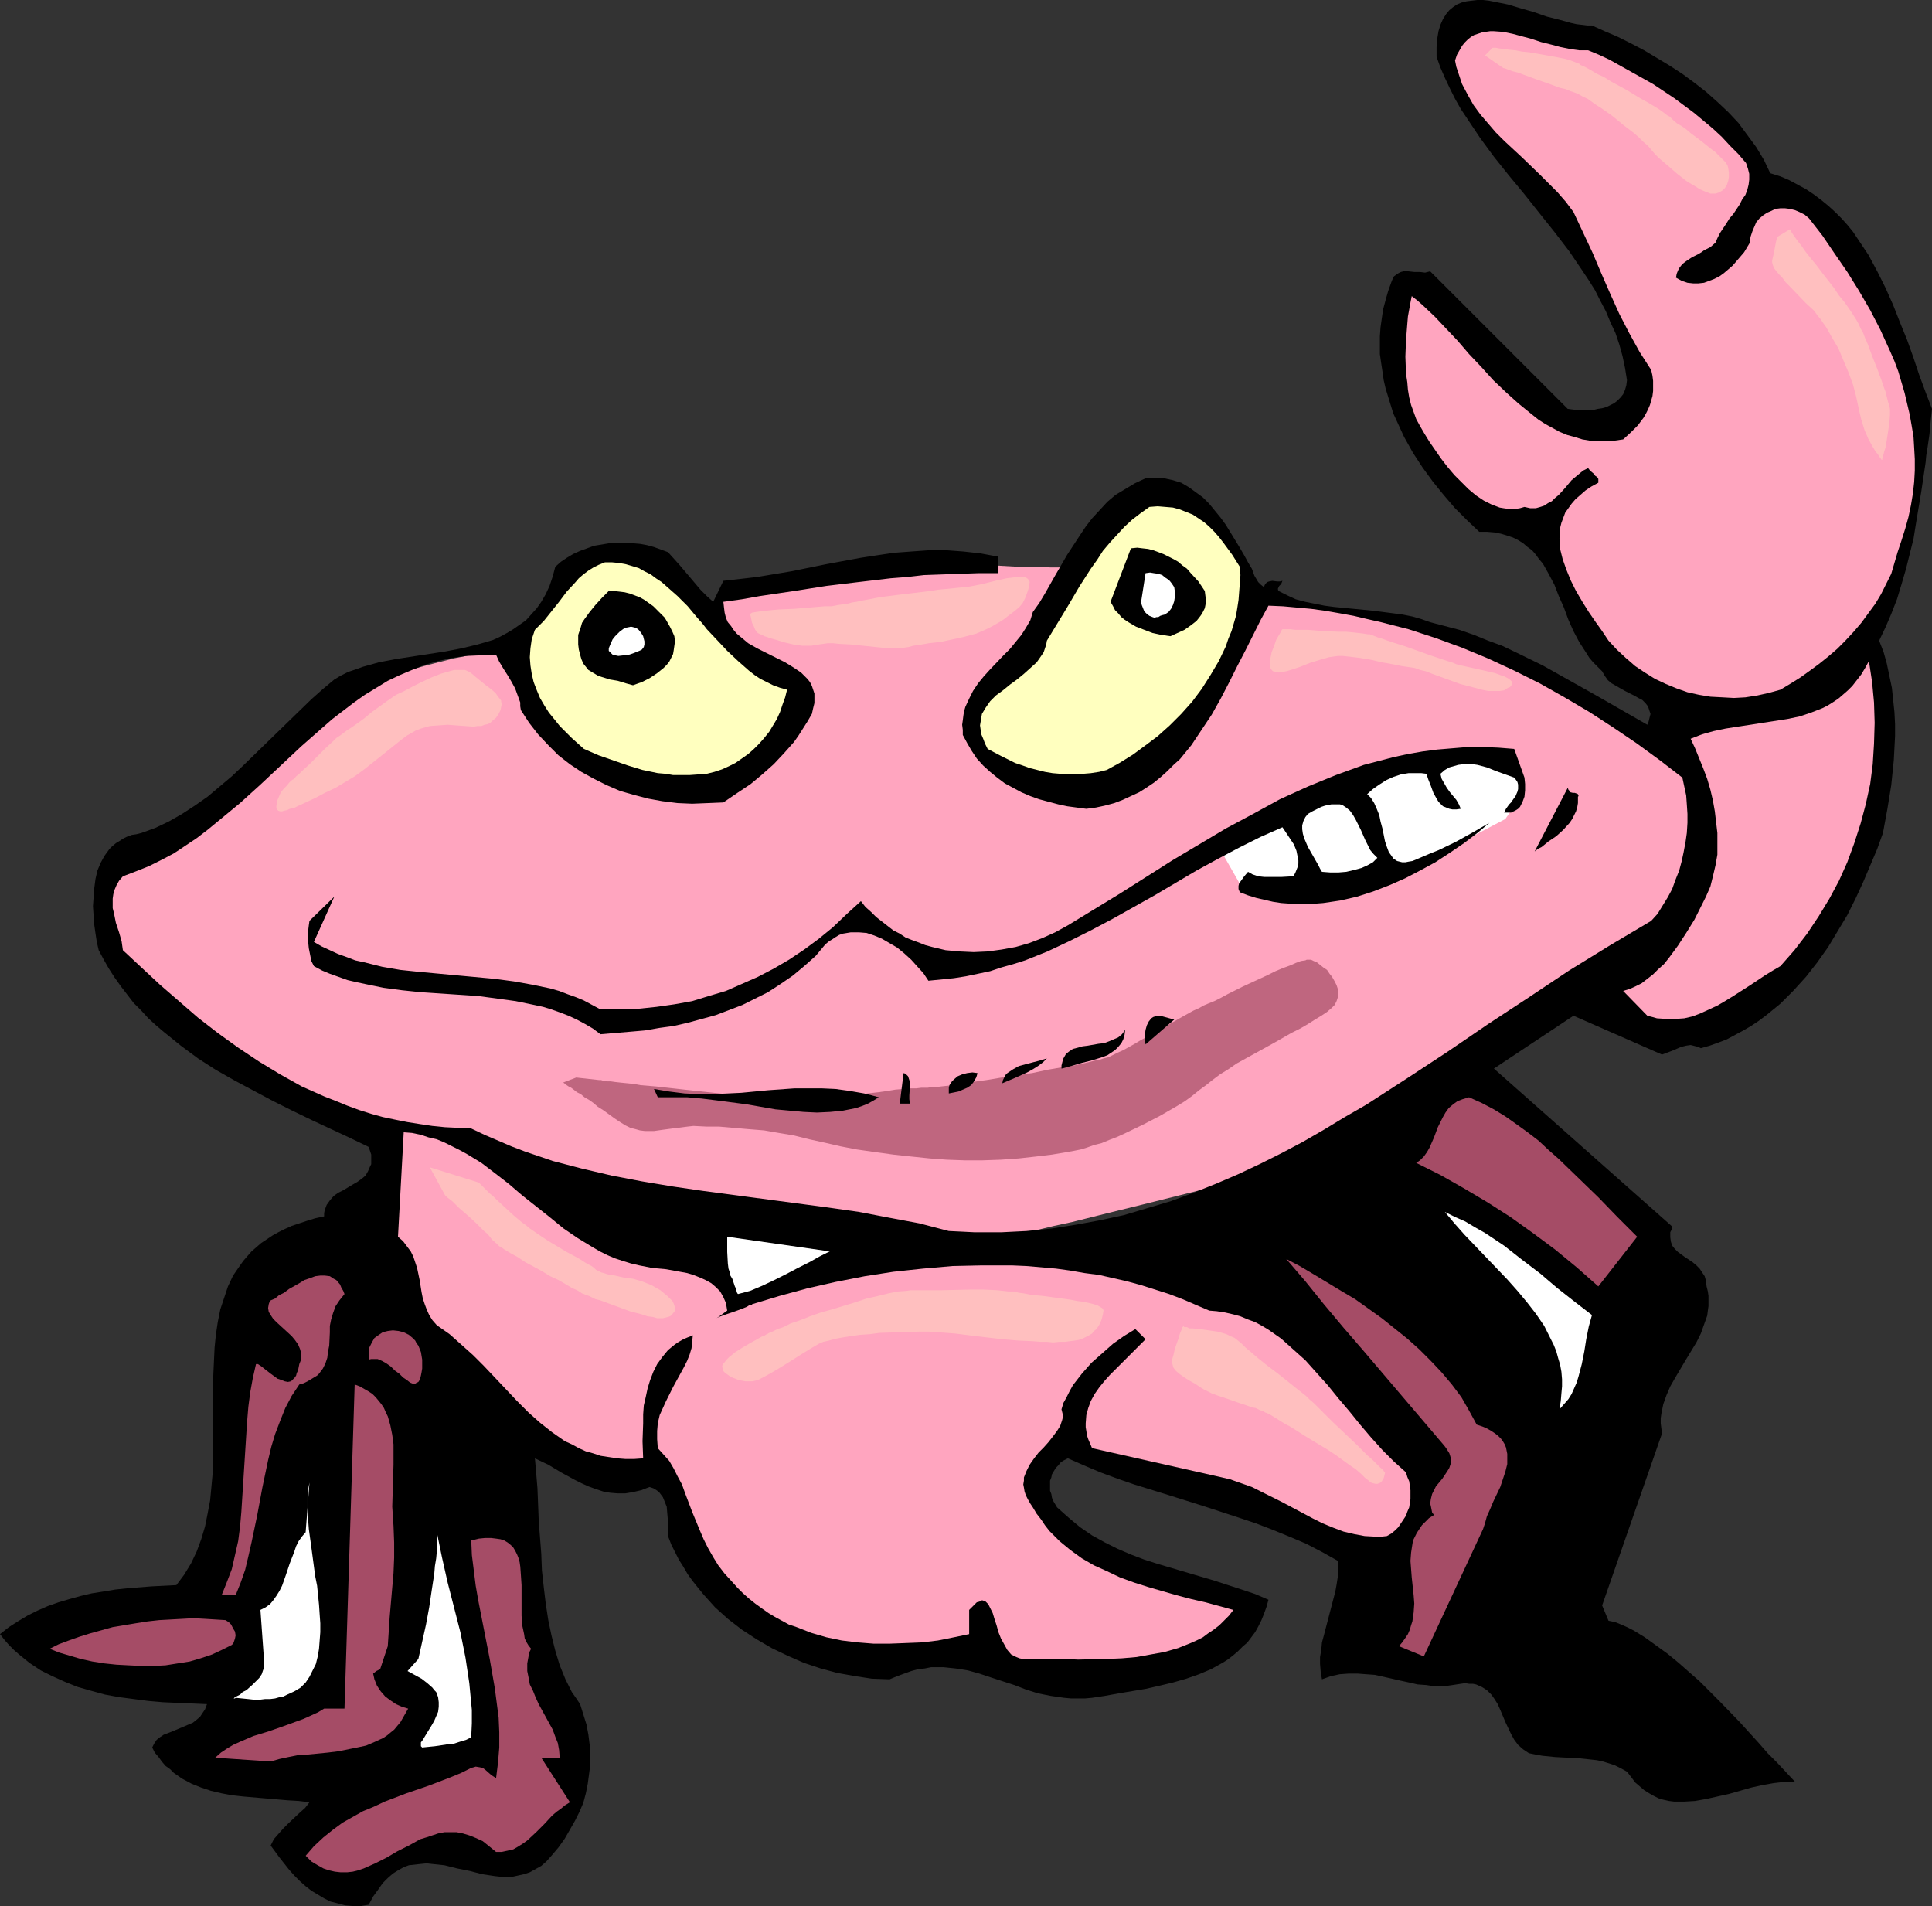 <?xml version="1.0" encoding="UTF-8" standalone="no"?>
<svg
   version="1.0"
   width="129.724mm"
   height="127.963mm"
   id="svg43"
   sodipodi:docname="Crab 5.wmf"
   xmlns:inkscape="http://www.inkscape.org/namespaces/inkscape"
   xmlns:sodipodi="http://sodipodi.sourceforge.net/DTD/sodipodi-0.dtd"
   xmlns="http://www.w3.org/2000/svg"
   xmlns:svg="http://www.w3.org/2000/svg">
  <rect width="100%" height="100%" fill="#333333" stroke="none"/>
  <sodipodi:namedview
     id="namedview43"
     pagecolor="#ffffff"
     bordercolor="#000000"
     borderopacity="0.25"
     inkscape:showpageshadow="2"
     inkscape:pageopacity="0.0"
     inkscape:pagecheckerboard="0"
     inkscape:deskcolor="#d1d1d1"
     inkscape:document-units="mm" />
  <defs
     id="defs1">
    <pattern
       id="WMFhbasepattern"
       patternUnits="userSpaceOnUse"
       width="6"
       height="6"
       x="0"
       y="0" />
  </defs>
  <path
     style="fill:#ffa5bf;fill-opacity:1;fill-rule:evenodd;stroke:none"
     d="m 28.442,220.086 21.493,-12.281 v -0.162 l 0.323,-0.162 0.485,-0.485 0.485,-0.485 0.808,-0.646 0.808,-0.808 0.97,-0.808 1.131,-0.97 1.293,-0.97 1.293,-1.131 1.293,-1.293 1.454,-1.293 3.07,-2.747 3.394,-2.747 6.949,-5.656 3.394,-2.909 3.394,-2.585 1.454,-1.293 1.616,-1.131 1.454,-0.97 1.293,-0.97 1.293,-0.97 1.293,-0.808 0.97,-0.646 0.97,-0.646 0.97,-0.485 1.131,-0.485 1.293,-0.485 1.293,-0.485 2.747,-0.97 3.232,-0.97 3.232,-0.808 3.394,-0.97 6.949,-1.777 3.232,-0.646 3.232,-0.808 2.747,-0.485 1.293,-0.323 1.293,-0.323 0.97,-0.162 1.131,-0.162 0.808,-0.162 0.646,-0.162 0.646,-0.162 h 0.323 l 0.323,-0.162 h 0.162 l 47.995,-9.049 6.626,-3.878 v 0 l 0.323,-0.162 0.646,-0.162 h 0.808 l 0.808,-0.323 1.131,-0.323 1.293,-0.162 1.454,-0.323 1.616,-0.323 1.616,-0.323 1.778,-0.323 1.939,-0.485 4.202,-0.808 4.202,-0.808 9.211,-1.454 4.525,-0.646 4.363,-0.646 4.363,-0.323 1.939,-0.162 1.939,-0.162 1.778,-0.162 h 1.616 l 1.616,0.162 h 1.454 l 2.747,0.323 2.909,0.162 5.818,0.323 5.818,0.323 h 2.909 2.586 l 2.586,0.162 h 2.262 2.101 l 1.778,0.162 h 3.555 l 47.349,9.049 h 0.162 0.323 0.485 l 0.646,0.162 h 0.808 l 0.808,0.162 1.131,0.162 1.131,0.162 1.293,0.162 1.293,0.162 3.07,0.323 3.232,0.323 3.394,0.485 7.11,0.97 3.394,0.485 3.232,0.485 3.07,0.485 1.293,0.323 1.293,0.162 1.131,0.162 1.131,0.162 0.808,0.323 0.808,0.162 0.808,0.323 0.97,0.323 1.454,0.646 1.454,0.646 1.616,0.808 1.939,0.97 2.101,0.97 2.262,0.97 2.262,1.293 2.424,1.131 5.171,2.747 10.666,5.494 5.333,2.747 2.586,1.454 2.586,1.293 2.424,1.293 2.262,1.293 2.262,1.131 1.939,0.97 1.939,0.97 1.616,0.97 1.454,0.808 1.293,0.646 0.97,0.485 0.646,0.485 0.485,0.162 0.162,0.162 v 0 0 l 0.162,0.162 0.323,0.485 0.485,0.646 0.646,0.97 0.808,1.131 0.808,1.293 0.808,1.454 0.97,1.616 1.778,3.232 0.808,1.778 0.646,1.777 0.485,1.778 0.323,1.616 0.162,1.454 -0.162,1.454 -0.162,0.646 -0.162,0.808 -0.323,0.97 -0.323,0.808 -0.808,2.101 -0.97,2.262 -1.131,2.424 -1.293,2.585 -1.454,2.585 -1.454,2.747 -1.616,2.424 -1.616,2.585 -1.616,2.424 -1.454,2.262 -1.616,1.939 -1.454,1.777 -0.808,0.646 -0.646,0.808 -0.646,0.485 -0.646,0.485 -0.323,0.323 -0.485,0.323 -0.485,0.323 -0.485,0.323 -1.616,0.97 -1.778,1.131 -1.939,1.293 -2.262,1.454 -2.586,1.616 -2.586,1.778 -2.909,1.939 -3.07,1.777 -3.07,2.101 -3.232,2.101 -6.787,4.201 -6.787,4.363 -6.787,4.363 -3.232,2.101 -3.232,2.101 -3.07,1.939 -2.909,1.939 -2.747,1.616 -2.586,1.616 -2.424,1.616 -2.101,1.293 -1.939,1.131 -0.808,0.646 -0.646,0.485 -0.808,0.485 -0.485,0.323 -0.485,0.323 -0.485,0.323 -0.323,0.162 -0.323,0.162 h -0.162 v 0.162 0 h -0.162 l -0.485,0.162 h -0.323 l -0.646,0.162 -0.646,0.162 -0.97,0.323 -0.808,0.162 -1.131,0.323 -1.131,0.162 -1.131,0.323 -1.454,0.323 -1.293,0.485 -1.454,0.323 -3.394,0.808 -3.394,0.808 -3.878,0.97 -3.878,0.97 -4.202,1.131 -4.363,0.97 -4.525,1.131 -9.05,2.262 -9.211,2.262 -9.05,2.262 -4.525,0.97 -4.04,0.97 -4.04,0.97 -3.878,0.97 -3.555,0.646 -3.394,0.808 -1.454,0.323 -1.454,0.323 -1.454,0.323 -1.293,0.162 -1.131,0.323 -1.131,0.162 -0.97,0.162 -0.808,0.162 -0.808,0.162 h -0.646 l -0.485,0.162 h -0.323 -0.485 l -0.485,-0.162 h -0.646 -0.808 -0.808 l -0.97,-0.162 -1.131,-0.162 h -1.131 l -1.293,-0.162 -1.293,-0.162 -3.07,-0.323 -3.232,-0.323 -3.555,-0.485 -3.878,-0.485 -4.04,-0.485 -4.202,-0.646 -4.525,-0.485 -4.525,-0.646 -4.525,-0.646 -9.373,-1.293 -9.534,-1.293 -4.525,-0.646 -4.525,-0.808 -4.363,-0.646 -4.363,-0.646 -4.04,-0.808 -3.878,-0.646 -3.555,-0.646 -3.232,-0.646 -2.909,-0.808 -1.454,-0.162 -1.293,-0.323 -1.131,-0.323 -0.97,-0.323 -0.97,-0.323 -0.97,-0.323 -0.646,-0.162 -0.646,-0.323 -0.646,-0.162 -0.323,-0.323 -0.808,-0.485 -0.808,-0.485 -1.131,-0.646 -1.131,-0.646 -1.293,-0.646 -1.454,-0.646 -3.07,-1.454 -3.232,-1.293 -3.555,-1.616 -7.434,-2.747 -3.555,-1.454 -3.394,-1.293 -1.616,-0.485 -1.454,-0.646 -1.454,-0.485 -1.293,-0.485 -1.293,-0.485 -0.97,-0.485 -0.97,-0.323 -0.808,-0.162 -0.646,-0.323 -0.485,-0.162 h -0.323 l -0.162,-0.162 v 0 l -0.323,-0.162 -0.485,-0.162 -0.646,-0.323 -0.808,-0.485 -0.97,-0.323 -0.97,-0.646 -1.293,-0.485 -1.293,-0.646 -1.454,-0.646 -1.454,-0.808 -1.616,-0.808 -3.394,-1.777 -3.555,-1.778 -7.272,-3.878 -3.555,-2.101 -3.394,-1.939 -3.232,-1.939 -1.454,-0.97 -1.454,-0.808 -1.293,-0.97 -0.97,-0.808 -1.131,-0.808 -0.808,-0.808 -1.616,-1.454 -1.616,-1.939 -1.616,-1.939 -1.454,-2.262 -2.909,-4.525 -1.454,-2.424 -1.293,-2.262 -1.131,-2.262 -1.131,-1.939 -0.97,-1.939 -0.808,-1.616 -0.646,-1.454 -0.323,-0.485 -0.162,-0.485 -0.162,-0.323 -0.162,-0.323 -0.162,-0.162 v 0 z"
     id="path1" />
  <path
     style="fill:#ffffff;fill-opacity:1;fill-rule:evenodd;stroke:none"
     d="m 314.473,212.33 42.824,-18.26 19.554,-2.585 6.464,1.939 3.232,7.756 -4.525,6.625 -12.282,6.464 -23.432,10.342 h -0.162 l -0.485,0.162 h -0.808 l -0.97,0.162 -1.293,0.162 -1.293,0.162 -2.909,0.323 -3.232,0.323 h -1.454 l -1.293,0.162 h -1.293 -1.778 l -0.485,-0.162 h -0.485 l -0.646,-0.323 h -0.97 l -0.97,-0.162 -2.424,-0.323 -2.424,-0.323 -2.424,-0.323 -1.131,-0.162 -0.97,-0.162 h -0.808 -0.646 l -0.323,-0.162 h -0.162 l -5.171,-9.049 z"
     id="path2" />
  <path
     style="fill:#a54c66;fill-opacity:1;fill-rule:evenodd;stroke:none"
     d="m 400.444,405.915 2.262,-4.525 2.101,-4.525 1.778,-4.525 1.778,-4.525 3.07,-8.887 2.909,-9.049 3.07,-8.887 1.616,-4.525 1.778,-4.363 2.101,-4.363 2.262,-4.363 2.586,-4.363 2.747,-4.363 0.323,-1.131 0.162,-1.293 v -0.97 l -0.162,-1.131 -0.323,-0.97 -0.323,-0.97 -0.646,-0.97 -0.485,-0.808 -1.454,-1.616 -1.616,-1.616 -1.616,-1.616 -1.616,-1.454 h -1.454 l -1.454,0.162 -1.131,0.485 -0.97,0.646 -0.808,0.808 -0.808,0.808 -0.646,1.131 -0.646,0.97 -1.131,2.262 -1.131,2.262 -0.646,1.131 -0.808,1.131 -0.808,0.808 -0.97,0.97 -0.323,2.909 -0.323,2.909 -0.485,2.909 -0.646,2.747 -0.646,2.747 -0.808,2.747 -1.939,5.332 -2.101,5.171 -2.262,5.171 -2.586,5.009 -2.424,5.009 -5.171,10.18 -2.262,5.009 -2.262,5.171 -2.101,5.171 -0.808,2.747 -0.808,2.585 -0.808,2.747 -0.646,2.747 -0.485,2.747 -0.323,2.909 1.131,0.646 0.808,0.97 0.808,1.131 0.485,1.293 0.485,1.454 0.323,1.454 0.646,3.07 0.808,3.393 0.485,1.454 0.646,1.616 0.808,1.454 1.131,1.293 1.293,1.131 0.646,0.485 0.97,0.485 1.778,-0.485 1.778,-0.323 1.778,-0.162 h 1.778 l 1.616,0.162 1.778,0.323 1.616,0.485 1.616,0.485 3.232,1.454 3.232,1.616 3.07,1.616 3.232,1.777 2.909,1.616 3.232,1.454 1.454,0.485 1.616,0.485 1.616,0.323 1.616,0.323 h 1.616 l 1.616,-0.162 1.616,-0.323 1.616,-0.646 1.778,-0.646 1.778,-0.97 1.778,-1.131 1.778,-1.454 -2.424,-2.101 -2.424,-2.262 -2.424,-2.585 -2.424,-2.585 -5.01,-5.171 -2.424,-2.585 -2.586,-2.424 -2.586,-2.262 -2.747,-1.939 -2.909,-1.778 -1.454,-0.646 -1.454,-0.646 -1.454,-0.485 -1.616,-0.485 -1.454,-0.162 -1.616,-0.162 -1.616,-0.162 -1.616,0.162 -1.778,0.323 -1.778,0.323 -0.808,1.131 -0.97,0.97 -0.97,0.808 -1.131,0.485 -0.97,0.323 -1.293,0.162 h -1.293 l -1.293,-0.162 -2.586,-2.101 0.97,-1.454 1.293,-1.293 1.293,-1.293 1.454,-0.97 1.616,-1.131 1.616,-0.808 1.778,-0.808 1.778,-0.485 z"
     id="path3" />
  <path
     style="fill:#000000;fill-opacity:1;fill-rule:evenodd;stroke:none"
     d="m 408.201,411.248 1.616,0.323 1.616,0.646 1.454,0.646 1.616,0.808 2.909,1.778 2.909,2.101 2.909,2.101 2.747,2.262 2.747,2.424 2.586,2.262 5.171,5.171 5.01,5.171 4.848,5.332 2.262,2.585 2.424,2.424 2.262,2.424 2.262,2.424 h -2.747 l -2.747,0.323 -2.747,0.485 -2.909,0.646 -5.656,1.616 -2.909,0.646 -2.909,0.646 -2.747,0.485 -2.747,0.162 h -1.293 -1.293 l -1.293,-0.162 -1.454,-0.323 -1.131,-0.323 -1.293,-0.646 -1.131,-0.646 -1.293,-0.808 -1.131,-0.97 -1.131,-0.97 -0.97,-1.293 -1.131,-1.454 -1.454,-0.808 -1.616,-0.808 -1.454,-0.485 -1.616,-0.485 -1.454,-0.323 -1.454,-0.162 -3.07,-0.323 -3.07,-0.162 -3.07,-0.162 -3.232,-0.323 -1.778,-0.323 -1.616,-0.323 -1.454,-0.97 -1.293,-1.131 -0.97,-1.293 -0.808,-1.454 -1.454,-3.07 -1.293,-3.07 -0.646,-1.454 -0.808,-1.293 -0.808,-1.131 -1.131,-1.131 -1.293,-0.808 -1.454,-0.646 -0.808,-0.162 h -0.97 l -0.97,-0.162 -1.131,0.162 -2.101,0.323 -2.262,0.323 h -2.262 l -2.101,-0.323 -2.262,-0.162 -2.101,-0.485 -2.262,-0.485 -2.101,-0.485 -4.363,-0.97 -2.262,-0.162 -2.101,-0.162 h -2.262 l -2.262,0.162 -2.262,0.485 -2.262,0.808 -0.323,-1.939 -0.162,-1.939 v -1.778 l 0.323,-1.939 0.162,-1.778 0.485,-1.778 0.97,-3.717 0.97,-3.717 0.97,-3.717 0.323,-1.778 0.323,-2.101 v -1.939 -1.939 l -4.04,-2.262 -4.04,-2.101 -4.202,-1.777 -4.363,-1.778 -4.202,-1.616 -4.363,-1.454 -8.888,-2.909 -8.726,-2.747 -8.888,-2.747 -4.202,-1.454 -4.363,-1.616 -4.202,-1.777 -4.04,-1.778 -0.97,0.485 -0.808,0.485 -0.646,0.808 -0.646,0.646 -0.485,0.808 -0.485,0.808 -0.162,0.808 -0.323,0.808 v 0.808 0.808 0.97 l 0.323,0.808 0.162,0.97 0.323,0.808 0.485,0.808 0.485,0.808 1.454,1.293 1.454,1.293 2.909,2.424 3.07,2.101 3.232,1.778 3.232,1.616 3.394,1.454 3.394,1.293 3.555,1.131 7.11,2.101 7.11,2.101 6.949,2.262 3.394,1.131 3.394,1.454 -0.485,1.777 -0.646,1.778 -0.646,1.616 -0.808,1.616 -0.808,1.454 -0.97,1.293 -0.97,1.293 -1.293,1.131 -1.131,1.131 -1.131,0.97 -1.454,1.131 -1.293,0.808 -2.909,1.616 -3.07,1.293 -3.232,1.131 -3.394,0.97 -3.394,0.808 -3.555,0.808 -6.787,1.131 -3.555,0.646 -3.232,0.485 -1.778,0.162 h -1.778 -1.778 l -1.778,-0.162 -3.394,-0.485 -3.232,-0.646 -3.07,-0.97 -2.909,-1.131 -5.979,-1.939 -2.909,-0.97 -2.909,-0.808 -3.07,-0.485 -3.07,-0.323 h -1.616 -1.616 l -1.616,0.323 -1.616,0.162 -1.778,0.485 -1.778,0.646 -1.778,0.646 -1.939,0.808 -4.525,-0.162 -4.202,-0.646 -4.525,-0.808 -4.202,-1.131 -4.363,-1.454 -4.04,-1.778 -4.04,-1.939 -3.878,-2.262 -3.717,-2.424 -3.555,-2.747 -3.232,-2.909 -2.909,-3.232 -1.454,-1.777 -1.293,-1.616 -1.293,-1.777 -1.131,-1.939 -1.131,-1.778 -0.97,-1.939 -0.97,-1.939 -0.808,-2.101 v -3.717 l -0.162,-1.777 -0.162,-1.939 -0.646,-1.616 -0.323,-0.808 -0.485,-0.646 -0.485,-0.646 -0.646,-0.485 -0.808,-0.485 -0.97,-0.323 -2.101,0.808 -2.101,0.485 -1.939,0.323 h -1.939 l -1.939,-0.162 -1.778,-0.323 -1.939,-0.646 -1.778,-0.646 -1.778,-0.808 -1.616,-0.808 -3.555,-1.939 -1.616,-0.97 -1.616,-0.97 -3.394,-1.616 0.323,3.717 0.323,3.878 0.162,4.04 0.162,4.201 0.323,4.201 0.323,4.201 0.162,4.201 0.485,4.363 0.485,4.04 0.646,4.201 0.808,3.878 0.97,3.878 1.131,3.717 1.454,3.555 0.808,1.616 0.808,1.616 1.131,1.616 0.97,1.454 0.808,2.585 0.808,2.585 0.485,2.585 0.323,2.585 0.162,2.424 v 2.585 l -0.323,2.424 -0.323,2.424 -0.485,2.424 -0.646,2.424 -0.97,2.262 -1.131,2.262 -1.293,2.262 -1.293,2.262 -1.616,2.262 -1.778,2.101 -1.293,1.454 -1.293,1.131 -1.454,0.808 -1.454,0.808 -1.454,0.485 -1.454,0.323 -1.454,0.323 h -1.454 -1.616 l -1.454,-0.162 -3.232,-0.485 -3.07,-0.808 -3.232,-0.646 -3.232,-0.808 -3.07,-0.323 -1.454,-0.162 -1.616,0.162 -1.454,0.162 -1.454,0.162 -1.293,0.485 -1.454,0.808 -1.293,0.808 -1.293,1.131 -1.293,1.293 -1.131,1.616 -1.293,1.777 -1.131,2.101 -1.939,0.323 h -2.101 l -1.939,-0.162 -1.778,-0.485 -1.939,-0.485 -1.616,-0.808 -1.616,-0.97 -1.616,-0.97 -1.454,-1.131 -1.454,-1.293 -1.454,-1.454 -1.293,-1.454 -2.424,-3.07 -2.262,-3.07 0.808,-1.616 1.131,-1.293 1.293,-1.454 1.293,-1.293 2.747,-2.585 1.454,-1.293 1.131,-1.454 -2.747,-0.323 -2.747,-0.162 -5.656,-0.485 -5.656,-0.485 -2.909,-0.323 -2.586,-0.485 -2.747,-0.646 -2.424,-0.808 -2.424,-0.97 -2.424,-1.293 -2.101,-1.454 -0.97,-0.97 -1.131,-0.808 -0.97,-1.131 -0.808,-1.131 -0.97,-1.131 -0.646,-1.293 0.485,-0.97 0.646,-0.97 0.808,-0.646 0.97,-0.646 2.101,-0.808 4.202,-1.778 1.131,-0.485 0.808,-0.646 0.97,-0.808 0.646,-0.97 0.646,-0.97 0.485,-1.293 -7.434,-0.323 -3.717,-0.162 -3.717,-0.323 -3.717,-0.485 -3.717,-0.485 -3.555,-0.646 -3.555,-0.97 -3.394,-0.97 -3.232,-1.293 -3.232,-1.454 L 10.342,423.852 7.434,421.913 4.848,419.812 3.555,418.681 2.262,417.388 1.131,416.096 0,414.641 l 2.262,-1.777 2.262,-1.454 2.424,-1.454 2.586,-1.293 2.586,-1.131 2.747,-0.97 2.747,-0.808 2.909,-0.808 2.747,-0.646 3.07,-0.485 2.909,-0.485 3.07,-0.323 6.141,-0.485 6.302,-0.323 0.97,-1.293 0.97,-1.293 1.778,-2.909 1.454,-3.07 1.131,-3.07 0.97,-3.232 0.646,-3.232 0.646,-3.393 0.323,-3.393 0.323,-3.555 v -3.555 l 0.162,-7.11 -0.162,-7.272 0.162,-6.948 0.162,-3.555 0.162,-3.393 0.323,-3.232 0.485,-3.232 0.646,-3.232 0.97,-2.909 0.97,-2.909 1.293,-2.747 1.778,-2.585 0.808,-1.131 0.97,-1.131 1.131,-1.293 1.131,-0.97 1.293,-1.131 1.454,-0.97 1.454,-0.97 1.454,-0.808 1.616,-0.808 1.778,-0.808 1.939,-0.646 1.939,-0.646 2.101,-0.646 2.262,-0.485 v -0.808 l 0.162,-0.808 0.485,-1.293 0.808,-1.131 0.97,-1.131 1.131,-0.808 1.293,-0.646 2.424,-1.454 1.131,-0.646 1.131,-0.808 0.97,-0.808 0.646,-1.131 0.485,-1.131 0.323,-0.646 v -0.808 -0.808 -0.808 l -0.323,-0.97 -0.323,-0.97 -4.686,-2.262 -4.848,-2.262 -4.848,-2.262 -5.01,-2.424 -4.848,-2.424 -4.848,-2.585 -4.848,-2.585 -4.848,-2.747 -4.525,-2.909 -4.363,-3.232 -4.202,-3.393 -2.101,-1.777 -1.939,-1.778 -1.778,-1.939 -1.939,-1.939 -1.616,-2.101 -1.616,-2.101 -1.616,-2.262 -1.454,-2.262 -1.293,-2.262 -1.293,-2.424 -0.485,-2.101 -0.323,-2.101 -0.323,-2.262 -0.162,-2.262 -0.162,-2.424 0.162,-2.262 0.162,-2.262 0.323,-2.424 0.485,-2.101 0.808,-1.939 0.97,-1.778 1.293,-1.777 0.646,-0.646 0.97,-0.808 0.808,-0.485 0.97,-0.646 0.97,-0.485 1.293,-0.485 1.131,-0.162 1.293,-0.323 3.555,-1.293 3.394,-1.616 3.394,-1.939 3.232,-2.101 3.232,-2.262 3.07,-2.585 3.07,-2.585 2.909,-2.747 5.818,-5.656 5.818,-5.656 5.656,-5.494 2.909,-2.585 2.909,-2.424 1.616,-0.97 1.939,-0.97 1.939,-0.646 1.778,-0.646 4.04,-1.131 4.202,-0.808 4.202,-0.646 4.202,-0.646 4.202,-0.646 4.202,-0.808 4.04,-0.97 3.878,-1.131 1.778,-0.808 1.778,-0.97 1.616,-0.97 1.616,-1.131 1.616,-1.131 1.293,-1.454 1.454,-1.616 1.131,-1.616 1.131,-1.939 0.97,-2.101 0.808,-2.424 0.646,-2.424 1.454,-1.293 1.454,-0.97 1.616,-0.97 1.778,-0.808 1.778,-0.646 1.778,-0.646 1.939,-0.323 1.939,-0.323 1.939,-0.162 h 1.939 l 1.939,0.162 1.939,0.162 1.778,0.323 1.778,0.485 1.778,0.646 1.778,0.646 1.454,1.616 1.454,1.616 2.747,3.232 2.586,3.07 1.616,1.616 1.616,1.454 2.586,-5.332 4.363,-0.485 4.202,-0.485 8.726,-1.454 8.726,-1.778 8.726,-1.616 4.202,-0.646 4.363,-0.646 4.363,-0.323 4.525,-0.323 h 4.363 l 4.363,0.323 4.363,0.485 4.363,0.808 v 4.201 h -5.01 l -4.686,0.162 -4.525,0.162 -4.525,0.162 -4.202,0.485 -4.202,0.323 -8.242,0.97 -8.08,0.97 -8.242,1.293 -4.363,0.646 -4.363,0.646 -4.525,0.808 -4.686,0.646 0.162,1.454 0.162,1.293 0.323,1.293 0.485,1.131 0.808,0.97 0.646,0.97 0.808,0.97 0.97,0.808 1.939,1.616 2.262,1.293 4.848,2.424 2.262,1.131 2.101,1.293 1.939,1.293 0.808,0.808 0.808,0.808 0.646,0.808 0.485,0.97 0.323,0.97 0.323,0.97 v 1.131 1.293 l -0.323,1.293 -0.323,1.454 -1.131,1.939 -1.131,1.777 -1.131,1.778 -1.131,1.616 -2.586,2.909 -2.586,2.747 -2.909,2.585 -2.909,2.424 -3.394,2.262 -3.555,2.424 -3.878,0.162 -4.04,0.162 -3.717,-0.162 -3.878,-0.485 -3.555,-0.646 -3.717,-0.97 -3.394,-0.97 -3.394,-1.454 -3.232,-1.616 -3.232,-1.777 -2.909,-1.939 -2.909,-2.262 -2.586,-2.585 -2.586,-2.747 -2.262,-2.909 -2.101,-3.232 -0.162,-0.97 v -0.97 l -0.646,-1.778 -0.646,-1.777 -0.97,-1.778 -0.97,-1.616 -1.131,-1.778 -0.97,-1.616 -0.808,-1.778 -3.878,0.162 -3.717,0.162 -3.555,0.485 -3.555,0.808 -3.394,0.97 -3.232,1.293 -3.07,1.293 -3.07,1.454 -2.909,1.778 -2.909,1.777 -2.747,1.939 -2.747,2.101 -2.747,2.101 -2.586,2.262 -5.333,4.686 -10.342,9.695 -5.171,4.686 -5.494,4.525 -2.747,2.262 -2.747,2.101 -2.909,1.939 -2.909,1.939 -3.07,1.616 -3.232,1.616 -3.232,1.293 -3.394,1.293 -0.97,1.131 -0.646,1.131 -0.485,1.131 -0.323,1.131 -0.162,1.131 v 1.293 1.131 l 0.323,1.293 0.485,2.424 0.808,2.424 0.646,2.262 0.323,2.262 4.686,4.363 4.686,4.363 4.848,4.201 4.848,4.201 5.01,3.878 5.171,3.717 5.333,3.555 5.333,3.232 5.494,3.07 2.909,1.293 2.909,1.293 2.909,1.131 2.747,1.131 3.07,1.131 3.07,0.97 2.909,0.808 3.07,0.646 3.232,0.646 3.07,0.485 3.232,0.485 3.232,0.323 3.394,0.162 3.232,0.162 3.394,1.616 3.394,1.454 3.394,1.454 3.394,1.293 7.11,2.424 3.717,0.97 3.717,0.97 7.595,1.778 7.595,1.454 7.757,1.293 7.757,1.131 15.837,2.101 15.837,2.101 7.918,1.131 7.595,1.454 7.757,1.454 7.434,1.939 3.394,0.162 3.232,0.162 h 3.394 3.232 l 6.464,-0.323 6.464,-0.646 6.141,-0.97 6.141,-1.131 5.979,-1.293 5.979,-1.778 5.979,-1.777 5.656,-2.101 5.656,-2.262 5.656,-2.424 5.494,-2.585 5.494,-2.747 5.494,-2.909 5.333,-3.07 5.333,-3.232 5.333,-3.07 10.504,-6.787 10.342,-6.787 10.181,-6.948 10.342,-6.787 10.181,-6.787 10.504,-6.464 5.171,-3.07 5.171,-3.07 1.616,-1.777 1.293,-2.101 1.293,-2.101 1.131,-2.101 0.808,-2.262 0.97,-2.424 0.646,-2.424 0.485,-2.262 0.485,-2.585 0.323,-2.262 0.162,-2.585 v -2.262 l -0.162,-2.424 -0.162,-2.262 -0.485,-2.262 -0.485,-2.262 -5.656,-4.363 -5.979,-4.363 -5.979,-4.04 -5.979,-3.878 -6.302,-3.717 -6.302,-3.555 -6.464,-3.232 -6.626,-3.07 -6.626,-2.747 -6.626,-2.424 -6.949,-2.262 -6.949,-1.777 -3.555,-0.808 -3.394,-0.808 -3.555,-0.646 -3.717,-0.646 -3.555,-0.485 -3.555,-0.323 -3.555,-0.323 -3.717,-0.162 -1.939,3.555 -1.939,3.878 -1.939,3.878 -2.101,4.04 -2.101,4.201 -2.101,4.04 -2.262,4.04 -2.586,3.878 -2.586,3.878 -1.454,1.778 -1.454,1.778 -1.616,1.454 -1.616,1.616 -1.616,1.454 -1.778,1.454 -1.939,1.293 -1.778,1.131 -2.101,0.97 -2.101,0.97 -2.101,0.808 -2.424,0.646 -2.262,0.485 -2.424,0.323 -2.424,-0.323 -2.424,-0.323 -2.262,-0.485 -2.424,-0.646 -2.424,-0.646 -2.262,-0.808 -2.262,-0.97 -2.101,-1.131 -2.101,-1.131 -1.939,-1.454 -1.778,-1.454 -1.778,-1.616 -1.616,-1.778 -1.293,-1.939 -1.131,-1.939 -1.131,-2.101 v -1.293 l -0.162,-1.293 0.162,-1.131 0.162,-1.293 0.162,-0.97 0.323,-1.131 0.97,-2.101 0.97,-1.939 1.293,-1.939 1.454,-1.777 1.616,-1.778 3.232,-3.393 1.778,-1.777 1.454,-1.778 1.454,-1.777 1.131,-1.778 1.131,-1.939 0.646,-2.101 1.616,-2.262 1.454,-2.424 2.747,-4.848 2.909,-5.009 3.07,-4.686 1.616,-2.424 1.616,-2.101 1.939,-2.101 1.939,-2.101 2.101,-1.778 2.424,-1.454 2.424,-1.454 2.747,-1.293 h 1.131 l 1.293,-0.162 h 1.131 l 1.131,0.162 2.262,0.485 2.101,0.646 1.939,1.131 1.778,1.293 1.778,1.293 1.616,1.616 1.454,1.778 1.454,1.777 1.293,1.778 1.293,2.101 2.262,3.717 1.131,1.939 0.97,1.778 0.485,0.808 0.485,0.808 0.646,1.778 0.485,0.808 0.485,0.808 0.646,0.646 0.808,0.646 0.162,-0.485 0.162,-0.323 0.485,-0.485 0.485,-0.162 0.808,-0.162 1.293,0.162 h 0.646 l 0.646,-0.162 -0.323,0.808 -0.485,0.485 -0.323,0.646 v 0.323 l 0.162,0.323 2.262,1.131 2.101,0.97 2.424,0.646 2.424,0.485 2.424,0.485 2.424,0.323 5.01,0.485 5.01,0.485 5.01,0.646 2.424,0.323 2.424,0.485 2.262,0.646 2.262,0.808 3.717,0.97 3.717,0.97 3.717,1.293 3.555,1.454 3.555,1.293 3.394,1.616 6.949,3.393 6.626,3.717 6.626,3.717 13.251,7.595 0.323,-0.808 0.162,-0.646 0.162,-0.646 0.162,-0.646 -0.323,-0.97 -0.323,-0.97 -0.646,-0.808 -0.808,-0.808 -0.97,-0.485 -1.131,-0.646 -2.262,-1.131 -2.262,-1.293 -1.131,-0.646 -0.97,-0.808 -0.808,-1.131 -0.646,-1.131 -1.131,-1.131 -1.131,-1.131 -0.97,-1.131 -0.808,-1.293 -1.778,-2.747 -1.454,-2.747 -1.293,-2.909 -1.131,-3.07 -1.293,-2.909 -1.131,-2.909 -1.454,-2.747 -1.454,-2.585 -0.97,-1.131 -0.808,-1.131 -0.97,-1.131 -1.131,-0.808 -1.131,-0.97 -1.293,-0.808 -1.293,-0.646 -1.454,-0.485 -1.616,-0.485 -1.616,-0.323 -1.939,-0.162 h -1.939 l -3.07,-2.909 -3.07,-3.07 -2.909,-3.393 -2.747,-3.393 -2.586,-3.555 -2.424,-3.717 -2.262,-4.04 -1.778,-3.878 -0.97,-2.101 -0.646,-2.101 -0.646,-2.101 -0.646,-2.101 -0.485,-2.101 -0.323,-2.262 -0.323,-2.101 -0.323,-2.262 v -2.262 -2.262 l 0.162,-2.262 0.323,-2.262 0.323,-2.262 0.646,-2.424 0.646,-2.262 0.808,-2.262 0.323,-0.808 0.323,-0.646 0.646,-0.485 0.485,-0.323 0.646,-0.323 0.646,-0.162 h 1.293 l 1.454,0.162 h 1.454 l 1.293,0.162 1.293,-0.323 34.906,34.904 2.586,0.323 h 2.586 1.131 l 1.293,-0.323 1.131,-0.162 1.131,-0.323 0.97,-0.485 0.97,-0.485 0.808,-0.646 0.808,-0.808 0.646,-0.808 0.485,-1.131 0.323,-1.131 0.162,-1.293 -0.485,-3.07 -0.646,-3.07 -0.808,-2.909 -0.97,-2.909 -1.293,-2.747 -1.131,-2.747 -1.454,-2.747 -1.293,-2.585 -1.616,-2.585 -1.616,-2.424 -3.394,-5.009 -3.717,-4.848 -3.878,-4.848 -3.717,-4.686 -3.878,-4.686 -3.878,-4.848 -3.555,-4.848 -3.232,-4.848 -1.616,-2.424 -1.454,-2.585 -1.293,-2.585 -1.293,-2.747 -1.131,-2.585 -0.97,-2.747 v -2.424 l 0.162,-2.101 0.323,-1.939 0.485,-1.616 0.646,-1.454 0.808,-1.293 0.808,-0.97 0.97,-0.808 0.97,-0.646 1.131,-0.485 1.293,-0.323 1.293,-0.162 L 374.912,0 h 1.454 l 1.454,0.162 1.616,0.323 3.232,0.646 3.232,0.97 3.394,0.97 3.232,1.131 3.232,0.808 2.909,0.808 1.454,0.323 1.454,0.162 1.293,0.162 h 1.131 l 3.232,1.454 3.394,1.454 3.232,1.616 3.394,1.777 3.232,1.939 3.232,1.939 3.232,2.101 3.07,2.262 2.909,2.262 2.909,2.585 2.747,2.585 2.586,2.747 2.262,3.07 2.262,3.07 1.939,3.232 1.616,3.393 2.586,0.808 2.262,0.97 2.101,1.131 2.101,1.131 1.939,1.293 1.939,1.454 1.778,1.454 1.778,1.616 1.616,1.616 1.454,1.616 1.454,1.777 1.293,1.939 2.586,3.878 2.262,4.201 2.101,4.201 1.939,4.363 1.778,4.525 1.778,4.363 1.616,4.525 1.454,4.363 1.616,4.363 1.616,4.201 -0.323,3.07 -0.323,3.393 -0.485,3.393 -0.323,1.939 -0.162,1.778 -1.131,7.595 -1.293,7.756 -0.646,4.04 -0.97,3.878 -0.97,3.878 -1.131,3.878 -1.131,3.717 -1.454,3.717 -1.454,3.393 -1.616,3.393 1.131,2.909 0.808,2.909 0.646,3.07 0.646,3.07 0.323,3.07 0.323,3.07 0.162,3.07 v 3.07 l -0.162,3.07 -0.162,3.07 -0.646,6.302 -0.97,5.979 -1.131,6.14 -1.454,4.04 -1.778,4.201 -1.778,4.201 -1.939,4.201 -2.101,4.201 -2.424,4.04 -2.424,4.04 -2.747,3.878 -2.909,3.717 -3.232,3.555 -3.232,3.232 -1.778,1.454 -1.778,1.454 -1.939,1.454 -1.939,1.293 -1.939,1.131 -2.101,1.131 -2.101,1.131 -2.101,0.808 -2.262,0.808 -2.262,0.646 -0.646,-0.323 -0.646,-0.162 -1.293,-0.323 -1.131,0.162 -1.293,0.323 -2.262,0.97 -1.293,0.485 -1.293,0.485 -22.462,-9.857 -20.2,13.412 45.248,40.074 -0.162,0.808 -0.323,0.646 v 0.646 0.646 l 0.162,1.131 0.323,0.97 0.646,0.808 0.808,0.808 1.778,1.293 1.939,1.293 0.97,0.808 0.808,0.808 0.646,0.97 0.646,0.97 0.323,1.131 0.162,1.454 0.323,1.293 0.162,1.131 v 1.293 1.293 l -0.162,1.131 -0.162,1.293 -0.808,2.262 -0.808,2.262 -1.131,2.262 -2.747,4.525 -2.586,4.363 -1.293,2.262 -0.97,2.262 -0.808,2.262 -0.485,2.424 -0.162,1.131 v 1.293 l 0.162,1.293 0.162,1.293 -15.19,43.629 z"
     id="path4" />
  <path
     style="fill:#ffa5bf;fill-opacity:1;fill-rule:evenodd;stroke:none"
     d="m 443.107,41.367 0.485,1.454 0.323,1.293 v 1.454 l -0.162,1.293 -0.323,1.293 -0.485,1.293 -0.808,1.131 -0.646,1.293 -1.616,2.424 -0.97,1.131 -0.808,1.293 -1.616,2.424 -0.646,1.293 -0.485,1.131 -1.293,1.131 -1.616,0.808 -0.646,0.485 -0.808,0.485 -1.616,0.808 -1.454,0.97 -0.646,0.485 -0.646,0.646 -0.485,0.646 -0.323,0.646 -0.323,0.808 -0.162,0.97 1.454,0.808 1.454,0.485 1.454,0.162 h 1.293 l 1.454,-0.162 1.293,-0.485 1.293,-0.485 1.293,-0.646 1.131,-0.808 1.131,-0.97 1.131,-0.97 0.97,-1.131 1.939,-2.262 1.454,-2.424 0.162,-1.454 0.485,-1.454 0.485,-1.131 0.485,-1.131 0.808,-0.97 0.97,-0.808 0.97,-0.646 1.131,-0.485 0.97,-0.485 1.293,-0.162 h 1.131 l 1.293,0.162 1.293,0.323 1.131,0.485 1.293,0.646 1.131,0.97 3.394,4.363 3.07,4.525 3.232,4.686 2.909,4.686 2.909,5.009 2.586,5.009 2.424,5.332 1.131,2.585 0.97,2.585 0.808,2.747 0.808,2.747 0.646,2.747 0.646,2.747 0.485,2.747 0.485,2.909 0.162,2.747 0.162,2.909 v 2.909 l -0.162,2.909 -0.323,2.909 -0.485,2.909 -0.646,3.07 -0.808,2.909 -0.97,3.07 -0.97,2.909 -0.808,2.747 -0.808,2.747 -1.293,2.585 -1.293,2.585 -1.454,2.424 -1.778,2.424 -1.778,2.424 -1.939,2.262 -2.101,2.262 -2.101,2.101 -2.262,1.939 -2.424,1.939 -2.424,1.778 -2.262,1.616 -2.586,1.616 -2.424,1.454 -2.909,0.808 -2.909,0.646 -3.07,0.485 -2.909,0.162 -2.909,-0.162 -3.07,-0.162 -2.909,-0.485 -2.909,-0.646 -2.747,-0.97 -2.747,-1.131 -2.747,-1.293 -2.586,-1.616 -2.424,-1.616 -2.424,-2.101 -2.262,-2.101 -2.101,-2.262 -1.616,-2.424 -1.616,-2.262 -1.778,-2.585 -1.616,-2.585 -1.616,-2.747 -1.293,-2.585 -1.131,-2.747 -0.97,-2.747 -0.646,-2.585 v -1.454 l -0.162,-1.293 0.162,-1.293 v -1.293 l 0.323,-1.293 0.485,-1.293 0.485,-1.293 0.808,-1.131 0.808,-1.131 0.97,-1.131 1.293,-1.131 1.293,-1.131 1.454,-0.97 1.778,-0.97 v -0.646 -0.323 l -0.323,-0.485 -0.485,-0.323 -0.323,-0.485 -0.97,-0.808 -0.485,-0.646 -1.293,0.646 -0.97,0.808 -0.97,0.808 -0.97,0.808 -1.616,1.939 -1.616,1.777 -0.97,0.808 -0.808,0.808 -0.97,0.485 -0.97,0.646 -0.97,0.323 -1.131,0.323 h -1.454 l -1.454,-0.323 -1.131,0.323 -0.97,0.162 h -0.97 -1.131 l -1.131,-0.162 -0.97,-0.162 -2.101,-0.808 -1.939,-0.97 -1.939,-1.293 -1.939,-1.616 -1.778,-1.778 -1.778,-1.777 -1.778,-2.101 -1.616,-2.101 -1.454,-2.101 -1.454,-2.101 -1.293,-2.101 -1.131,-1.939 -0.97,-1.778 -0.646,-1.777 -0.646,-1.778 -0.485,-1.939 -0.323,-1.939 -0.162,-1.939 -0.323,-2.101 -0.162,-4.363 0.162,-4.201 0.323,-4.04 0.162,-1.939 0.323,-1.777 0.323,-1.777 0.323,-1.616 1.454,1.131 1.454,1.293 2.909,2.747 2.909,3.07 2.909,3.07 2.909,3.393 3.07,3.232 3.07,3.393 3.232,3.07 3.232,2.909 3.394,2.747 1.616,1.293 1.778,1.131 1.778,0.97 1.778,0.97 1.939,0.808 1.778,0.485 2.101,0.646 1.939,0.323 1.939,0.162 h 2.101 l 2.101,-0.162 2.262,-0.323 1.939,-1.778 1.778,-1.777 1.454,-1.939 0.646,-1.131 0.485,-0.97 0.485,-1.131 0.323,-1.131 0.323,-1.131 0.162,-1.293 v -1.293 -1.293 l -0.162,-1.293 -0.323,-1.454 -1.454,-2.262 -1.454,-2.262 -2.586,-4.686 -2.586,-5.009 -2.262,-5.009 -2.262,-5.171 -2.262,-5.332 -2.424,-5.171 -2.424,-5.171 -1.939,-2.585 -2.101,-2.424 -2.262,-2.262 -2.262,-2.262 -4.525,-4.363 -4.525,-4.201 -2.101,-2.101 -1.939,-2.262 -1.939,-2.262 -1.778,-2.424 -1.454,-2.585 -1.454,-2.747 -0.97,-2.909 -0.485,-1.454 -0.323,-1.616 0.485,-1.454 0.646,-1.131 0.646,-1.131 0.646,-0.808 0.808,-0.808 0.808,-0.646 0.808,-0.485 0.97,-0.323 0.97,-0.323 0.97,-0.162 1.131,-0.162 h 0.97 l 2.262,0.162 2.424,0.485 2.424,0.646 2.424,0.646 2.424,0.808 2.586,0.646 2.424,0.646 2.424,0.485 2.262,0.323 h 1.131 1.131 l 2.747,1.131 2.747,1.293 5.494,3.07 5.494,3.07 5.333,3.555 5.01,3.717 4.848,4.04 2.262,2.101 2.101,2.262 2.101,2.101 z"
     id="path5" />
  <path
     style="fill:#ffffbf;fill-opacity:1;fill-rule:evenodd;stroke:none"
     d="m 314.635,143.816 0.162,2.101 -0.162,2.101 -0.162,2.101 -0.162,2.101 -0.323,2.101 -0.323,1.939 -1.131,3.878 -0.808,1.939 -0.646,1.939 -1.778,3.717 -2.101,3.555 -2.262,3.555 -2.424,3.232 -2.747,3.07 -2.909,2.909 -3.07,2.747 -3.232,2.424 -3.07,2.262 -3.394,2.101 -3.232,1.777 -1.939,0.485 -2.101,0.323 -1.939,0.162 -1.939,0.162 h -1.939 l -3.878,-0.323 -1.939,-0.323 -1.939,-0.485 -1.939,-0.485 -1.778,-0.646 -1.939,-0.646 -3.555,-1.778 -3.394,-1.777 -0.646,-1.293 -0.485,-1.293 -0.485,-1.131 -0.162,-1.131 -0.162,-1.131 0.162,-0.97 0.162,-0.97 0.162,-0.97 0.485,-0.808 0.485,-0.808 1.131,-1.616 1.454,-1.454 1.778,-1.293 1.778,-1.454 1.778,-1.293 1.778,-1.454 1.616,-1.454 1.616,-1.454 1.131,-1.616 0.646,-0.97 0.323,-0.97 0.323,-0.97 0.162,-0.97 2.747,-4.525 2.747,-4.525 2.747,-4.686 2.909,-4.525 1.616,-2.262 1.454,-2.262 1.778,-2.101 1.778,-1.939 1.939,-2.101 1.939,-1.778 2.101,-1.616 2.262,-1.616 2.101,-0.162 1.939,0.162 1.939,0.162 1.778,0.485 1.616,0.646 1.616,0.646 1.454,0.97 1.454,0.97 1.293,1.131 1.293,1.293 1.131,1.293 1.131,1.454 2.262,3.07 z"
     id="path6" />
  <path
     style="fill:#000000;fill-opacity:1;fill-rule:evenodd;stroke:none"
     d="m 305.747,149.956 0.162,1.293 0.162,1.131 -0.162,1.131 -0.162,0.808 -0.485,0.97 -0.485,0.808 -0.485,0.646 -0.646,0.808 -1.454,1.131 -1.616,1.131 -3.555,1.616 -2.262,-0.323 -2.262,-0.485 -2.101,-0.808 -2.101,-0.808 -1.939,-1.131 -0.97,-0.646 -0.808,-0.646 -0.808,-0.97 -0.808,-0.808 -0.485,-0.97 -0.646,-1.131 5.171,-13.574 1.616,-0.162 1.293,0.162 1.454,0.162 1.293,0.323 1.293,0.485 1.293,0.485 1.293,0.646 1.293,0.646 1.131,0.646 1.131,0.97 1.131,0.808 0.97,1.131 1.939,2.101 z"
     id="path7" />
  <path
     style="fill:#ffffbf;fill-opacity:1;fill-rule:evenodd;stroke:none"
     d="m 199.737,175.003 -0.485,1.939 -0.646,1.777 -0.646,1.939 -0.808,1.777 -0.97,1.616 -0.97,1.616 -1.293,1.616 -1.293,1.454 -1.293,1.293 -1.454,1.293 -1.616,1.131 -1.616,1.131 -1.616,0.808 -1.778,0.808 -1.939,0.646 -1.939,0.485 -2.101,0.162 -2.262,0.162 h -2.101 -2.101 l -1.939,-0.323 -1.939,-0.162 -3.878,-0.808 -3.717,-1.131 -3.717,-1.293 -3.717,-1.293 -3.717,-1.616 -1.454,-1.293 -1.616,-1.454 -1.454,-1.454 -1.616,-1.616 -1.293,-1.616 -1.454,-1.777 -1.131,-1.778 -1.131,-1.939 -0.808,-1.939 -0.808,-2.101 -0.485,-2.101 -0.323,-2.101 -0.162,-2.101 0.162,-2.262 0.323,-2.262 0.808,-2.424 2.262,-2.262 1.939,-2.424 1.939,-2.424 1.939,-2.585 2.101,-2.262 0.97,-1.131 1.131,-0.97 1.293,-0.97 1.293,-0.808 1.293,-0.646 1.616,-0.646 h 1.778 l 1.778,0.162 1.778,0.323 1.616,0.485 1.616,0.485 1.454,0.808 1.616,0.808 1.293,0.97 1.454,0.97 1.293,1.131 2.747,2.424 2.586,2.585 2.424,2.909 1.293,1.454 1.131,1.454 2.586,2.747 2.586,2.747 2.747,2.585 2.747,2.424 1.454,1.131 1.454,0.97 1.616,0.808 1.616,0.808 1.778,0.646 z"
     id="path8" />
  <path
     style="fill:#ffffff;fill-opacity:1;fill-rule:evenodd;stroke:none"
     d="m 297.99,148.986 0.162,1.131 v 1.293 l -0.162,1.131 -0.323,0.97 -0.485,0.97 -0.646,0.808 -0.97,0.646 -0.646,0.162 -0.485,0.162 -0.485,0.323 h -0.485 l -0.485,0.162 -0.485,-0.162 -0.808,-0.323 -0.646,-0.485 -0.646,-0.646 -0.323,-0.808 -0.323,-0.808 -0.162,-0.808 1.131,-7.272 1.131,-0.162 0.97,0.162 1.131,0.162 0.97,0.323 0.808,0.646 0.97,0.646 0.646,0.808 z"
     id="path9" />
  <path
     style="fill:#000000;fill-opacity:1;fill-rule:evenodd;stroke:none"
     d="m 171.134,161.429 0.162,1.293 -0.162,1.131 -0.162,1.131 -0.162,0.97 -0.485,0.97 -0.485,0.97 -0.646,0.808 -0.808,0.808 -0.808,0.646 -0.808,0.646 -1.939,1.293 -1.939,0.97 -2.262,0.808 -1.778,-0.485 -2.101,-0.646 -1.939,-0.323 -2.101,-0.646 -0.97,-0.323 -0.808,-0.485 -0.808,-0.485 -0.808,-0.485 -0.646,-0.808 -0.646,-0.808 -0.485,-1.131 -0.323,-1.131 -0.323,-1.293 -0.162,-1.293 v -1.131 -1.293 l 0.323,-0.97 0.323,-0.97 0.323,-1.131 0.646,-0.97 1.293,-1.777 1.454,-1.778 1.616,-1.777 1.778,-1.778 h 1.293 l 1.454,0.162 1.293,0.162 1.293,0.323 1.293,0.485 1.293,0.485 1.131,0.646 1.131,0.808 1.131,0.808 0.97,0.97 0.97,0.97 0.97,0.97 0.646,1.131 0.646,1.131 0.646,1.293 z"
     id="path10" />
  <path
     style="fill:#ffffff;fill-opacity:1;fill-rule:evenodd;stroke:none"
     d="m 163.216,161.429 0.162,0.646 0.162,0.646 v 0.808 l -0.162,0.646 -0.485,0.646 -0.646,0.323 -0.808,0.323 -0.808,0.323 -0.97,0.323 -0.646,0.162 h -0.646 l -1.454,0.162 -0.808,-0.162 -0.646,-0.162 -0.485,-0.485 -0.485,-0.485 v -0.646 l 0.323,-0.808 0.646,-1.454 0.646,-0.808 0.485,-0.485 0.646,-0.646 0.646,-0.485 0.646,-0.485 0.808,-0.162 0.808,-0.162 0.646,0.162 0.646,0.162 0.646,0.485 0.646,0.808 z"
     id="path11" />
  <path
     style="fill:#ffa5bf;fill-opacity:1;fill-rule:evenodd;stroke:none"
     d="m 451.833,245.133 -1.939,1.131 -2.101,1.293 -3.878,2.585 -4.04,2.585 -2.101,1.293 -1.939,1.131 -2.101,0.97 -2.101,0.97 -2.101,0.808 -2.101,0.485 -2.262,0.162 h -2.262 l -2.424,-0.162 -1.131,-0.323 -1.293,-0.323 -6.141,-6.302 1.616,-0.485 1.454,-0.646 1.616,-0.808 1.454,-1.131 1.454,-1.131 1.293,-1.293 1.454,-1.293 1.293,-1.616 2.262,-3.07 2.101,-3.232 2.101,-3.393 1.616,-3.232 1.293,-2.585 1.131,-2.585 0.646,-2.585 0.646,-2.747 0.485,-2.747 v -2.747 -2.747 l -0.323,-2.747 -0.323,-2.747 -0.485,-2.747 -0.646,-2.747 -0.808,-2.747 -0.97,-2.585 -2.101,-5.171 -1.131,-2.424 2.909,-1.131 2.909,-0.808 3.07,-0.646 3.07,-0.485 3.232,-0.485 3.07,-0.485 6.302,-0.97 3.07,-0.646 2.909,-0.97 2.909,-1.131 1.293,-0.646 1.293,-0.808 1.454,-0.97 1.131,-0.97 1.293,-1.131 1.131,-1.131 1.131,-1.454 1.131,-1.454 0.97,-1.616 0.97,-1.777 0.808,5.332 0.485,5.171 0.162,5.171 -0.162,5.332 -0.323,5.171 -0.646,5.009 -1.131,5.171 -1.293,4.848 -1.616,5.009 -1.778,4.848 -2.101,4.686 -2.424,4.525 -2.747,4.525 -2.909,4.363 -3.232,4.201 z"
     id="path12" />
  <path
     style="fill:#000000;fill-opacity:1;fill-rule:evenodd;stroke:none"
     d="m 386.87,197.302 0.162,1.616 v 1.616 l -0.162,1.616 -0.485,1.293 -0.323,0.646 -0.323,0.646 -0.485,0.485 -0.485,0.323 -0.646,0.323 -0.646,0.323 h -0.808 -0.97 l 0.485,-0.97 0.808,-1.131 0.485,-0.485 0.323,-0.485 0.808,-1.131 0.485,-1.131 0.162,-0.646 v -0.485 -0.646 l -0.162,-0.646 -0.323,-0.485 -0.485,-0.646 -2.262,-0.808 -2.262,-0.808 -2.424,-0.97 -2.424,-0.646 -1.131,-0.162 h -1.293 -1.131 l -1.293,0.162 -1.131,0.323 -1.131,0.323 -1.131,0.646 -1.131,0.97 0.323,1.293 0.646,1.131 0.646,1.131 0.808,1.131 1.616,1.939 0.646,1.131 0.485,1.131 -1.131,0.162 h -0.97 l -0.808,-0.162 -0.808,-0.323 -0.808,-0.323 -0.485,-0.485 -0.646,-0.646 -0.485,-0.808 -0.808,-1.454 -0.646,-1.777 -0.646,-1.616 -0.485,-1.454 -1.293,-0.162 h -0.97 -2.262 l -1.939,0.323 -1.939,0.646 -1.778,0.808 -1.778,1.131 -1.616,1.131 -1.454,1.293 0.97,0.97 0.808,1.293 0.646,1.454 0.646,1.616 0.323,1.616 0.485,1.778 0.646,3.232 0.485,1.454 0.485,1.293 0.808,1.131 0.323,0.485 0.485,0.323 0.485,0.323 0.646,0.162 0.646,0.162 h 0.808 l 0.808,-0.162 0.97,-0.162 0.808,-0.323 1.131,-0.485 2.262,-0.97 2.424,-0.97 4.363,-2.101 4.363,-2.424 4.202,-2.424 -3.07,2.585 -3.394,2.585 -3.555,2.424 -3.717,2.424 -3.878,2.101 -3.717,1.939 -4.04,1.778 -4.202,1.616 -4.04,1.293 -4.202,0.97 -4.363,0.646 -2.101,0.162 -2.101,0.162 h -2.101 l -2.101,-0.162 -2.262,-0.162 -2.101,-0.323 -2.101,-0.485 -2.101,-0.485 -2.101,-0.646 -2.101,-0.808 -0.323,-0.808 v -0.808 l 0.162,-0.646 0.485,-0.646 0.808,-1.131 0.97,-1.131 1.131,0.646 1.454,0.485 1.454,0.162 h 1.454 3.07 l 2.909,-0.162 0.485,-0.808 0.323,-0.808 0.323,-0.808 0.162,-0.808 v -0.808 l -0.162,-0.808 -0.323,-1.616 -0.646,-1.616 -0.97,-1.454 -1.939,-2.909 -5.494,2.424 -5.494,2.747 -5.494,2.909 -5.333,2.909 -10.666,6.302 -10.666,5.979 -5.494,2.909 -5.494,2.747 -5.494,2.585 -5.656,2.262 -3.07,0.97 -2.909,0.808 -2.909,0.97 -3.07,0.646 -3.07,0.646 -3.07,0.485 -3.232,0.323 -3.232,0.323 -1.293,-1.939 -1.616,-1.778 -1.454,-1.616 -1.778,-1.616 -1.778,-1.454 -1.939,-1.131 -1.939,-1.131 -1.939,-0.808 -1.939,-0.646 -1.939,-0.162 h -2.101 l -0.97,0.162 -0.97,0.162 -0.97,0.323 -0.808,0.485 -0.97,0.646 -0.808,0.485 -0.97,0.808 -0.808,0.97 -0.808,0.97 -0.808,0.97 -2.909,2.585 -2.909,2.424 -3.07,2.101 -3.232,2.101 -3.232,1.616 -3.232,1.616 -3.394,1.293 -3.394,1.293 -3.555,0.97 -3.555,0.97 -3.555,0.808 -3.555,0.485 -3.717,0.646 -3.717,0.323 -3.878,0.323 -3.717,0.323 -1.939,-1.454 -1.939,-1.131 -2.101,-1.131 -2.101,-0.97 -2.101,-0.808 -2.262,-0.808 -2.101,-0.646 -2.262,-0.485 -4.686,-0.97 -4.686,-0.646 -4.848,-0.646 -4.848,-0.323 -9.696,-0.646 -4.686,-0.485 -4.848,-0.646 -4.686,-0.97 -2.262,-0.485 -2.101,-0.485 -2.262,-0.808 -2.262,-0.808 -1.939,-0.808 -2.101,-1.131 -0.646,-1.293 -0.323,-1.616 -0.323,-1.616 -0.162,-1.616 v -2.909 l 0.162,-1.293 0.162,-1.131 6.302,-6.14 -5.171,11.473 1.939,1.131 2.101,0.97 2.101,0.97 2.262,0.808 2.101,0.808 2.262,0.485 4.525,1.131 4.686,0.808 4.686,0.485 19.23,1.778 4.848,0.646 4.525,0.808 4.686,0.97 2.262,0.646 2.101,0.808 2.262,0.808 1.939,0.808 2.101,1.131 2.101,1.131 h 4.848 l 4.686,-0.162 4.686,-0.485 4.525,-0.646 4.525,-0.808 4.202,-1.293 4.363,-1.293 4.04,-1.778 4.04,-1.777 4.04,-2.101 3.878,-2.262 3.878,-2.585 3.717,-2.747 3.555,-2.909 3.555,-3.393 3.555,-3.232 1.131,1.454 1.454,1.293 1.293,1.293 1.454,1.131 1.454,1.131 1.454,1.131 1.616,0.808 1.454,0.97 1.616,0.646 1.778,0.646 1.616,0.646 1.778,0.485 3.394,0.808 3.555,0.323 3.555,0.162 3.555,-0.162 3.555,-0.485 3.555,-0.646 3.394,-0.97 3.394,-1.293 3.232,-1.454 3.232,-1.777 6.626,-4.04 6.626,-4.04 6.626,-4.201 6.626,-4.201 6.787,-4.04 6.787,-4.04 6.949,-3.717 6.787,-3.717 3.555,-1.616 3.555,-1.616 3.555,-1.454 3.555,-1.454 3.555,-1.293 3.555,-1.293 3.717,-0.97 3.717,-0.97 3.717,-0.808 3.717,-0.646 3.717,-0.485 3.878,-0.323 3.878,-0.323 h 3.878 l 3.878,0.162 4.04,0.323 z"
     id="path13" />
  <path
     style="fill:#000000;fill-opacity:1;fill-rule:evenodd;stroke:none"
     d="m 400.444,202.473 v 1.293 l -0.162,0.97 -0.323,1.131 -0.485,0.97 -0.485,0.97 -0.646,0.97 -1.616,1.777 -1.778,1.616 -1.939,1.293 -1.778,1.454 -0.97,0.485 -0.808,0.646 8.403,-16.159 0.162,0.485 0.162,0.162 0.323,0.485 0.646,0.162 h 0.485 l 0.485,0.162 0.323,0.162 0.162,0.485 -0.162,0.162 z"
     id="path14" />
  <path
     style="fill:#ffffff;fill-opacity:1;fill-rule:evenodd;stroke:none"
     d="m 349.54,217.662 -1.131,1.131 -1.454,0.808 -1.454,0.646 -1.778,0.485 -2.101,0.485 -1.939,0.162 h -2.101 l -2.101,-0.162 -0.485,-0.808 -0.485,-0.97 -1.293,-2.262 -1.293,-2.262 -0.485,-1.131 -0.485,-1.131 -0.323,-1.131 -0.162,-1.131 v -0.97 l 0.323,-1.131 0.485,-0.97 0.646,-0.808 1.131,-0.646 0.646,-0.323 0.646,-0.323 0.97,-0.485 0.97,-0.323 0.808,-0.162 0.808,-0.162 h 0.808 0.646 0.646 l 0.646,0.162 0.97,0.646 0.97,0.808 0.808,1.131 0.646,1.131 1.293,2.585 1.131,2.585 0.646,1.293 0.646,1.293 0.808,0.97 z"
     id="path15" />
  <path
     style="fill:#a54c66;fill-opacity:1;fill-rule:evenodd;stroke:none"
     d="m 415.473,313.809 -9.858,12.604 -5.494,-4.848 -5.494,-4.525 -5.656,-4.201 -5.656,-4.04 -5.818,-3.717 -5.979,-3.555 -5.979,-3.393 -6.141,-3.07 0.97,-0.646 0.97,-0.97 0.808,-1.131 0.646,-1.131 1.131,-2.585 0.485,-1.293 0.485,-1.293 1.293,-2.585 0.646,-1.131 0.808,-1.131 1.131,-0.97 1.131,-0.808 1.293,-0.485 1.616,-0.485 3.232,1.454 3.07,1.616 2.909,1.778 2.747,1.939 2.909,2.101 2.747,2.101 2.424,2.262 2.747,2.424 5.01,4.848 5.01,4.848 4.848,5.009 z"
     id="path16" />
  <path
     style="fill:#ffffff;fill-opacity:1;fill-rule:evenodd;stroke:none"
     d="m 184.547,313.809 26.018,3.717 -2.586,1.293 -2.586,1.454 -2.909,1.454 -3.07,1.616 -2.909,1.454 -3.07,1.454 -3.07,1.293 -3.07,0.808 -0.162,-0.162 -0.162,-0.323 -0.162,-0.808 -0.323,-0.646 -0.646,-1.939 -0.485,-0.808 -0.162,-0.808 -0.162,-0.485 -0.162,-0.485 -0.162,-1.293 -0.162,-2.909 z"
     id="path17" />
  <path
     style="fill:#ffffff;fill-opacity:1;fill-rule:evenodd;stroke:none"
     d="m 404,333.684 -0.808,2.909 -0.646,3.232 -0.485,3.07 -0.646,3.232 -0.808,3.07 -0.485,1.616 -0.646,1.454 -0.646,1.454 -0.808,1.293 -1.131,1.293 -1.131,1.293 0.323,-2.101 0.162,-1.939 0.162,-1.777 v -1.778 l -0.162,-1.939 -0.323,-1.777 -0.485,-1.616 -0.485,-1.777 -0.646,-1.616 -0.808,-1.616 -0.808,-1.616 -0.808,-1.616 -2.101,-3.07 -2.262,-2.909 -2.424,-2.909 -2.586,-2.909 -10.827,-11.311 -2.586,-2.909 -2.424,-2.909 2.586,1.293 2.586,1.131 2.424,1.454 2.586,1.454 4.848,3.232 4.525,3.555 4.686,3.555 2.262,1.939 2.101,1.778 4.525,3.555 z"
     id="path18" />
  <path
     style="fill:#a54c66;fill-opacity:1;fill-rule:evenodd;stroke:none"
     d="m 374.75,361.478 1.454,0.485 1.131,0.485 1.131,0.646 0.97,0.646 0.808,0.646 0.646,0.646 0.485,0.646 0.485,0.808 0.323,0.808 0.162,0.808 0.162,0.808 v 0.808 1.778 l -0.485,1.939 -0.646,1.939 -0.646,1.939 -1.778,3.717 -0.808,1.939 -0.808,1.778 -0.485,1.777 -0.485,1.454 -15.029,32.318 -6.302,-2.585 0.808,-0.97 0.808,-1.131 0.646,-0.97 0.485,-1.131 0.323,-1.131 0.323,-0.97 0.323,-2.262 0.162,-2.262 -0.162,-2.101 -0.485,-4.525 -0.162,-2.101 -0.162,-2.101 0.162,-2.101 0.323,-2.101 0.162,-0.97 0.485,-0.97 0.485,-0.97 0.646,-0.97 0.646,-0.97 0.808,-0.808 0.97,-0.97 1.293,-0.808 -0.485,-0.646 -0.162,-0.808 -0.162,-0.808 -0.162,-0.646 0.162,-1.131 0.323,-1.293 0.485,-0.97 0.485,-0.97 1.616,-1.939 1.293,-1.939 0.485,-0.808 0.323,-0.97 0.162,-1.131 -0.323,-1.131 -0.162,-0.485 -0.808,-1.293 -0.485,-0.646 -10.181,-11.958 -10.181,-11.958 -5.171,-5.979 -5.01,-5.979 -4.686,-5.817 -4.848,-5.656 3.394,1.778 3.555,2.101 6.949,4.201 3.555,2.101 3.394,2.424 3.394,2.424 3.232,2.585 3.232,2.585 3.07,2.747 2.909,2.909 2.747,2.909 2.586,3.07 2.424,3.232 1.939,3.393 z"
     id="path19" />
  <path
     style="fill:#a54c66;fill-opacity:1;fill-rule:evenodd;stroke:none"
     d="m 87.426,328.352 -0.646,0.808 -0.646,0.808 -0.97,1.454 -0.646,1.778 -0.485,1.616 -0.323,1.616 v 1.616 l -0.162,3.393 -0.323,1.616 -0.162,1.454 -0.485,1.454 -0.646,1.293 -0.97,1.293 -0.485,0.485 -0.808,0.485 -0.808,0.485 -0.808,0.485 -0.97,0.485 -1.131,0.323 -1.939,2.909 -1.616,3.07 -1.293,3.232 -1.293,3.393 -0.97,3.232 -0.808,3.393 -1.454,6.948 -1.293,6.948 -1.454,6.948 -0.808,3.555 -0.808,3.393 -1.131,3.232 -1.293,3.232 h -3.555 l 1.293,-3.232 1.293,-3.393 0.808,-3.555 0.808,-3.555 0.485,-3.717 0.323,-3.717 0.485,-7.595 0.485,-7.595 0.485,-7.595 0.323,-3.878 0.485,-3.717 0.646,-3.555 0.808,-3.555 h 0.485 l 0.485,0.323 0.485,0.323 0.808,0.646 1.454,1.131 1.778,1.293 0.97,0.323 0.808,0.323 0.808,0.162 0.808,-0.162 0.323,-0.323 0.323,-0.323 0.323,-0.323 0.323,-0.485 0.162,-0.646 0.323,-0.646 0.162,-0.808 0.162,-0.808 0.323,-0.808 0.162,-0.646 v -0.646 -0.646 l -0.323,-1.131 -0.485,-1.131 -0.808,-1.131 -0.808,-0.97 -1.939,-1.778 -1.939,-1.778 -0.808,-0.808 -0.646,-0.97 -0.485,-0.808 -0.162,-0.97 0.162,-0.97 0.162,-0.485 0.323,-0.485 1.131,-0.485 0.97,-0.808 1.293,-0.646 1.293,-0.97 2.586,-1.454 1.293,-0.808 1.454,-0.485 1.293,-0.485 1.293,-0.162 h 1.131 l 1.293,0.162 0.97,0.646 0.646,0.323 0.97,1.131 0.323,0.808 0.485,0.808 z"
     id="path20" />
  <path
     style="fill:#a54c66;fill-opacity:1;fill-rule:evenodd;stroke:none"
     d="m 107.141,346.127 v 1.131 l -0.162,0.97 -0.162,0.808 -0.162,0.646 -0.162,0.485 -0.323,0.485 -0.323,0.162 -0.323,0.162 -0.162,0.162 h -0.485 l -0.808,-0.323 -0.808,-0.646 -0.97,-0.646 -0.97,-0.97 -1.131,-0.808 -0.97,-0.97 -1.131,-0.808 -1.131,-0.646 -1.131,-0.485 h -1.131 -0.485 l -0.646,0.162 v -0.808 -0.808 -0.808 l 0.162,-0.646 0.646,-1.293 0.646,-1.131 1.131,-0.808 0.97,-0.646 1.293,-0.323 1.293,-0.162 1.454,0.162 1.293,0.323 1.293,0.646 0.97,0.808 0.646,0.646 0.323,0.646 0.485,0.646 0.323,0.808 0.323,0.808 0.162,0.97 0.162,0.97 z"
     id="path21" />
  <path
     style="fill:#ffffff;fill-opacity:1;fill-rule:evenodd;stroke:none"
     d="m 106.171,420.943 1.939,-8.726 0.808,-4.363 0.646,-4.363 0.646,-4.201 0.162,-1.939 0.323,-1.939 0.162,-1.777 v -1.778 -1.616 -1.454 l 1.293,6.302 1.454,6.464 1.616,6.302 1.616,6.302 1.293,6.464 0.485,3.232 0.485,3.232 0.323,3.393 0.323,3.393 v 3.393 l -0.162,3.555 -1.293,0.646 -1.616,0.485 -1.454,0.485 -1.616,0.162 -3.232,0.485 -3.232,0.323 -0.323,-0.323 v -0.485 -0.485 l 0.485,-0.646 0.485,-0.808 0.485,-0.808 1.293,-2.101 0.646,-1.131 0.485,-1.131 0.485,-1.131 0.162,-1.293 v -1.131 l -0.162,-1.293 -0.485,-1.293 -0.485,-0.485 -0.485,-0.646 -1.293,-1.131 -1.454,-1.131 -1.778,-0.97 -1.778,-0.97 z"
     id="path22" />
  <path
     style="fill:#a54c66;fill-opacity:1;fill-rule:evenodd;stroke:none"
     d="m 96.475,423.529 -0.97,0.485 -0.808,0.646 0.323,1.454 0.646,1.616 0.97,1.454 1.131,1.293 1.293,0.97 1.454,0.97 1.454,0.646 1.616,0.485 -0.646,1.131 -1.293,2.262 -0.808,0.97 -0.808,0.97 -0.808,0.646 -0.97,0.808 -0.97,0.646 -2.101,0.97 -2.262,0.97 -2.262,0.485 -2.424,0.485 -2.424,0.485 -2.586,0.323 -5.01,0.485 -2.586,0.162 -2.424,0.485 -2.262,0.485 -2.262,0.646 -14.059,-0.97 1.454,-1.293 1.454,-0.97 1.616,-0.97 1.778,-0.808 3.394,-1.454 3.717,-1.131 3.717,-1.293 3.555,-1.293 1.778,-0.646 1.778,-0.808 1.778,-0.808 1.616,-0.97 h 5.171 l 2.586,-82.25 1.293,0.485 1.131,0.646 1.131,0.646 0.97,0.646 0.808,0.808 0.808,0.97 0.646,0.808 0.646,0.97 0.485,1.131 0.485,0.97 0.646,2.262 0.485,2.424 0.323,2.424 v 2.585 2.585 l -0.162,5.332 -0.162,5.332 0.162,2.424 0.162,2.424 0.162,4.201 v 3.878 l -0.162,3.878 -0.323,3.717 -0.646,7.433 -0.485,7.433 z"
     id="path23" />
  <path
     style="fill:#ffffff;fill-opacity:1;fill-rule:evenodd;stroke:none"
     d="m 59.792,430.8 -0.162,0.162 h -0.323 v 0 0 l 0.323,-0.323 0.646,-0.323 0.323,-0.162 0.323,-0.162 0.646,-0.646 0.97,-0.485 1.616,-1.454 0.808,-0.808 0.808,-0.808 0.646,-0.97 0.323,-0.97 0.323,-0.808 v -0.97 l -0.97,-13.574 1.293,-0.646 1.131,-0.808 0.808,-0.97 0.808,-1.131 0.808,-1.293 0.646,-1.293 0.97,-2.747 0.97,-2.909 1.131,-2.909 0.485,-1.454 0.646,-1.293 0.808,-1.131 0.97,-1.131 0.97,-12.604 -0.323,1.778 -0.162,1.777 v 1.939 2.101 l 0.162,2.101 0.162,2.101 0.646,4.686 0.646,4.848 0.323,2.424 0.485,2.424 0.485,4.848 0.162,2.424 0.162,2.262 v 2.262 l -0.162,2.101 -0.162,2.101 -0.323,1.939 -0.485,1.939 -0.808,1.616 -0.808,1.616 -0.97,1.454 -1.293,1.293 -1.616,0.97 -1.778,0.808 -0.97,0.485 -0.97,0.162 -1.131,0.323 -1.293,0.162 h -1.293 l -1.293,0.162 h -1.454 l -1.454,-0.162 -1.616,-0.162 z"
     id="path24" />
  <path
     style="fill:#a54c66;fill-opacity:1;fill-rule:evenodd;stroke:none"
     d="m 134.774,418.358 -0.485,0.97 -0.162,0.97 -0.323,1.778 v 1.939 l 0.323,1.616 0.323,1.777 0.808,1.616 0.646,1.616 0.808,1.778 1.778,3.232 1.778,3.232 0.646,1.777 0.646,1.616 0.323,1.778 0.162,1.939 h -4.686 l 7.272,11.311 -1.293,0.808 -0.97,0.808 -1.131,0.808 -1.131,0.97 -1.939,2.101 -2.101,2.101 -2.262,2.101 -1.131,0.808 -1.293,0.808 -1.131,0.646 -1.454,0.323 -1.454,0.323 h -1.454 l -1.778,-1.454 -1.616,-1.293 -1.778,-0.808 -1.616,-0.646 -1.616,-0.485 -1.616,-0.323 h -1.616 -1.454 l -1.616,0.323 -1.454,0.485 -1.454,0.485 -1.616,0.485 -2.909,1.616 -2.909,1.454 -2.747,1.616 -2.909,1.454 -2.909,1.293 -1.454,0.485 -1.293,0.323 -1.454,0.162 h -1.616 l -1.454,-0.162 -1.454,-0.323 -1.454,-0.485 -1.454,-0.808 -1.616,-0.97 -1.454,-1.454 2.101,-2.424 2.424,-2.262 2.424,-1.939 2.424,-1.778 2.586,-1.454 2.586,-1.454 2.747,-1.131 2.747,-1.293 5.494,-2.101 5.656,-1.939 5.494,-2.101 2.747,-1.131 2.586,-1.293 0.646,-0.162 0.485,-0.162 0.97,0.162 0.808,0.162 0.646,0.485 1.293,1.131 0.646,0.485 0.808,0.485 0.485,-3.878 0.323,-3.878 v -3.878 l -0.162,-3.717 -0.485,-3.717 -0.485,-3.717 -1.293,-7.433 -1.454,-7.433 -1.454,-7.433 -0.646,-3.717 -0.485,-3.878 -0.485,-3.878 -0.162,-3.717 1.939,-0.485 1.616,-0.162 h 1.454 l 1.293,0.162 1.131,0.162 0.97,0.323 0.808,0.485 0.808,0.646 0.646,0.646 0.485,0.808 0.485,0.97 0.323,0.808 0.323,1.131 0.162,1.131 0.162,2.262 0.162,2.424 v 2.585 5.171 l 0.162,2.424 0.485,2.262 0.162,1.131 0.485,0.97 0.485,0.808 z"
     id="path25" />
  <path
     style="fill:#a54c66;fill-opacity:1;fill-rule:evenodd;stroke:none"
     d="m 57.206,411.086 0.808,0.485 0.646,0.646 0.485,0.97 0.485,0.808 0.162,0.97 -0.162,0.808 -0.323,0.97 -0.162,0.323 -0.323,0.323 -2.586,1.293 -2.424,1.131 -2.909,0.97 -2.747,0.808 -3.07,0.485 -3.07,0.485 -3.07,0.162 H 35.875 l -3.232,-0.162 -3.07,-0.162 -3.07,-0.323 -3.07,-0.485 -2.909,-0.646 -2.747,-0.808 -2.747,-0.808 -2.424,-0.97 2.262,-1.131 2.586,-0.97 2.747,-0.97 2.586,-0.808 2.909,-0.808 2.909,-0.808 2.909,-0.485 2.909,-0.485 3.07,-0.485 2.909,-0.323 2.909,-0.162 2.909,-0.162 2.909,-0.162 2.909,0.162 2.586,0.162 z"
     id="path26" />
  <path
     style="fill:#ffa5bf;fill-opacity:1;fill-rule:evenodd;stroke:none"
     d="m 184.547,332.553 -0.323,-1.939 -0.646,-1.454 -0.808,-1.454 -1.131,-1.131 -1.131,-0.97 -1.454,-0.808 -1.454,-0.646 -1.616,-0.646 -1.616,-0.485 -1.778,-0.323 -3.555,-0.646 -1.778,-0.162 -1.778,-0.162 -3.232,-0.646 -2.101,-0.485 -2.101,-0.646 -1.939,-0.646 -1.939,-0.808 -1.939,-0.97 -1.939,-1.131 -3.717,-2.262 -3.555,-2.424 -3.555,-2.909 -6.949,-5.494 -3.394,-2.909 -3.555,-2.747 -3.394,-2.585 -3.717,-2.262 -1.778,-0.97 -1.939,-0.97 -1.939,-0.97 -1.939,-0.808 -2.101,-0.485 -1.939,-0.646 -2.262,-0.485 -2.101,-0.162 -1.454,26.501 1.293,1.131 0.97,1.293 0.97,1.293 0.646,1.293 0.485,1.454 0.485,1.454 0.646,3.07 0.485,3.07 0.323,1.616 0.485,1.454 0.485,1.293 0.646,1.454 0.808,1.293 1.131,1.293 3.232,2.262 2.909,2.585 3.07,2.747 2.747,2.747 2.909,3.07 2.747,2.909 2.747,2.909 2.909,2.909 2.909,2.585 3.07,2.424 1.616,1.131 1.616,1.131 1.778,0.808 1.778,0.97 1.778,0.808 1.778,0.485 1.939,0.646 2.101,0.323 2.101,0.323 2.101,0.162 h 2.262 l 2.262,-0.162 -0.162,-4.363 0.162,-4.525 v -2.262 l 0.162,-2.262 0.485,-2.101 0.485,-2.262 0.646,-2.101 0.808,-2.101 0.97,-1.939 1.293,-1.778 1.454,-1.777 1.778,-1.454 0.97,-0.646 1.131,-0.646 1.131,-0.485 1.293,-0.485 z"
     id="path27" />
  <path
     style="fill:#ffa5bf;fill-opacity:1;fill-rule:evenodd;stroke:none"
     d="m 190.849,330.937 6.949,-2.101 7.11,-1.939 7.11,-1.616 7.434,-1.454 7.272,-1.131 7.595,-0.808 7.434,-0.646 7.434,-0.162 h 7.595 l 3.717,0.162 3.717,0.323 3.717,0.323 3.555,0.485 3.717,0.646 3.717,0.485 3.555,0.808 3.555,0.808 3.555,0.97 3.555,1.131 3.555,1.131 3.394,1.293 3.394,1.454 3.394,1.454 1.939,0.162 2.101,0.323 2.101,0.485 1.778,0.485 1.939,0.808 1.778,0.646 1.778,0.97 1.616,0.97 1.616,1.131 1.616,1.131 3.07,2.747 3.07,2.747 2.747,3.07 2.909,3.232 2.747,3.393 2.747,3.232 2.747,3.393 2.747,3.232 2.909,3.232 2.909,2.909 3.07,2.747 0.323,1.131 0.485,1.131 0.162,1.131 0.162,1.131 v 1.131 1.131 l -0.323,2.101 -0.485,1.131 -0.323,0.97 -0.646,0.97 -0.646,0.97 -0.646,0.97 -0.808,0.808 -0.97,0.808 -1.131,0.646 -1.454,0.162 h -1.293 l -2.909,-0.162 -2.586,-0.485 -2.747,-0.646 -2.586,-0.97 -2.747,-1.131 -2.586,-1.293 -2.424,-1.293 -5.171,-2.747 -5.171,-2.585 -2.586,-1.293 -2.747,-0.97 -2.747,-0.97 -2.747,-0.646 -32.32,-7.272 -0.485,-1.131 -0.485,-1.131 -0.323,-0.97 -0.162,-1.131 -0.162,-0.97 v -0.97 l 0.162,-2.101 0.485,-1.778 0.646,-1.777 0.97,-1.778 1.131,-1.616 1.293,-1.616 1.454,-1.616 3.07,-3.07 3.07,-3.07 2.909,-2.909 -2.586,-2.585 -2.909,1.778 -2.747,1.939 -2.747,2.424 -2.747,2.424 -2.424,2.747 -1.131,1.454 -1.131,1.454 -0.808,1.454 -0.808,1.616 -0.808,1.454 -0.485,1.616 0.162,0.646 0.162,0.646 v 0.808 l -0.162,0.646 -0.485,1.454 -0.808,1.293 -0.97,1.293 -1.131,1.454 -1.293,1.454 -1.293,1.293 -1.131,1.454 -1.131,1.616 -0.808,1.616 -0.646,1.616 v 0.808 l -0.162,0.97 0.162,0.808 0.162,0.97 0.323,0.97 0.485,0.97 0.646,1.131 0.646,0.97 0.97,1.616 1.131,1.454 0.97,1.454 1.131,1.454 1.293,1.293 1.293,1.293 2.747,2.262 2.909,2.101 3.07,1.778 3.232,1.454 3.394,1.616 3.555,1.293 3.555,1.131 7.272,2.101 3.717,0.97 3.555,0.808 7.11,1.939 -1.131,1.454 -1.293,1.293 -1.131,1.131 -1.454,1.131 -1.454,0.97 -1.293,0.97 -1.616,0.808 -1.454,0.646 -3.232,1.293 -3.394,0.97 -3.555,0.646 -3.555,0.646 -3.717,0.323 -3.717,0.162 -7.434,0.162 -3.555,-0.162 h -3.555 -3.555 -3.394 l -0.808,-0.162 -0.808,-0.323 -0.646,-0.323 -0.646,-0.323 -0.97,-1.131 -0.808,-1.454 -0.808,-1.454 -0.646,-1.616 -0.485,-1.777 -0.485,-1.454 -0.485,-1.616 -0.646,-1.293 -0.485,-0.97 -0.323,-0.323 -0.323,-0.323 -0.323,-0.162 -0.485,-0.162 h -0.323 l -0.485,0.323 -0.646,0.162 -0.485,0.485 -0.646,0.646 -0.808,0.808 v 6.14 l -3.878,0.808 -4.04,0.808 -4.04,0.485 -4.04,0.162 -4.202,0.162 h -4.04 l -4.04,-0.323 -4.04,-0.485 -3.878,-0.808 -3.878,-1.131 -3.717,-1.454 -1.939,-0.646 -3.555,-1.939 -1.616,-0.97 -1.616,-1.131 -1.778,-1.293 -1.616,-1.293 -1.454,-1.293 -1.454,-1.454 -1.454,-1.616 -1.778,-1.939 -1.616,-2.101 -1.293,-2.101 -1.293,-2.262 -1.131,-2.262 -0.97,-2.262 -1.939,-4.686 -1.778,-4.686 -0.808,-2.262 -1.131,-2.101 -0.97,-1.939 -1.131,-1.939 -1.454,-1.616 -1.454,-1.616 -0.162,-2.262 v -2.101 l 0.162,-1.939 0.485,-2.101 0.808,-1.778 0.808,-1.777 1.778,-3.555 0.97,-1.778 1.778,-3.232 0.808,-1.616 0.646,-1.616 0.485,-1.616 0.162,-1.616 0.162,-1.616 v -0.162 l 0.323,-0.323 0.485,-0.646 0.485,-0.485 1.293,-1.293 0.808,-0.485 0.646,-0.323 0.485,-0.162 0.646,-0.162 0.646,-0.323 0.808,-0.323 1.778,-0.646 1.939,-0.646 1.778,-0.646 0.808,-0.323 0.808,-0.323 0.485,-0.323 0.485,-0.162 h 0.323 z"
     id="path28" />
  <path
     style="fill:#ffbfbf;fill-opacity:1;fill-rule:evenodd;stroke:none"
     d="m 109.08,296.195 12.443,3.878 v 0 l 0.323,0.323 0.323,0.323 0.646,0.646 0.646,0.646 0.808,0.808 0.808,0.646 0.97,0.97 2.101,1.939 2.101,1.939 2.101,1.777 1.131,0.808 0.97,0.808 2.101,1.454 2.424,1.616 4.848,2.909 2.424,1.293 1.131,0.646 0.97,0.646 0.808,0.485 0.97,0.485 0.646,0.485 0.485,0.485 0.646,0.323 0.646,0.323 0.646,0.162 0.97,0.323 1.939,0.323 2.101,0.485 2.424,0.323 2.262,0.646 2.424,0.97 1.131,0.646 1.131,0.646 0.97,0.808 0.808,0.646 0.646,0.646 0.646,0.646 0.323,0.646 0.162,0.485 0.162,0.646 v 0.485 l -0.162,0.485 -0.323,0.323 -0.323,0.485 -0.485,0.323 -0.485,0.162 -0.646,0.162 -0.646,0.162 h -0.646 -0.808 l -1.131,-0.323 -1.293,-0.162 -1.454,-0.485 -3.07,-0.808 -3.07,-1.131 -3.07,-1.131 -1.293,-0.485 -1.293,-0.323 -0.97,-0.485 -0.646,-0.323 -0.485,-0.162 h -0.162 -0.162 v 0 l -0.162,-0.162 -0.323,-0.162 -0.485,-0.162 -0.485,-0.323 -0.485,-0.323 -0.646,-0.323 -0.808,-0.323 -1.616,-0.97 -1.939,-1.131 -2.101,-0.97 -2.101,-1.293 -4.202,-2.262 -1.939,-1.293 -1.778,-0.97 -1.616,-0.97 -0.646,-0.485 -0.646,-0.323 -0.485,-0.485 -0.323,-0.323 -0.323,-0.162 -0.162,-0.323 -0.485,-0.323 -0.485,-0.646 -0.646,-0.808 -0.97,-0.808 -0.97,-0.97 -0.97,-0.97 -2.101,-1.939 -2.262,-1.939 -0.97,-0.97 -0.808,-0.808 -0.646,-0.485 -0.646,-0.485 -0.323,-0.323 -0.162,-0.162 z"
     id="path29" />
  <path
     style="fill:#ffbfbf;fill-opacity:1;fill-rule:evenodd;stroke:none"
     d="m 194.889,338.371 0.323,-0.162 0.485,-0.162 0.646,-0.323 0.646,-0.323 0.808,-0.323 0.97,-0.323 1.939,-0.97 2.424,-0.808 2.424,-0.97 2.747,-0.97 2.909,-0.808 5.818,-1.777 2.909,-0.97 2.909,-0.646 2.586,-0.646 2.424,-0.485 2.262,-0.162 0.97,-0.162 h 0.808 3.555 3.555 l 7.272,-0.162 h 3.394 l 3.394,0.162 2.909,0.323 h 1.454 l 1.131,0.323 1.293,0.162 1.616,0.323 1.454,0.162 1.778,0.162 3.555,0.485 3.555,0.485 1.616,0.323 1.454,0.162 1.454,0.323 1.293,0.323 0.97,0.323 0.808,0.485 0.485,0.323 0.162,0.485 -0.162,0.97 -0.323,1.293 -0.485,1.131 -0.808,1.293 -0.646,0.485 -0.485,0.646 -0.808,0.485 -0.646,0.323 -0.97,0.485 -0.97,0.323 -0.97,0.162 -1.293,0.162 -1.131,0.162 h -1.454 l -1.616,0.162 -1.616,-0.162 h -1.616 l -1.939,-0.162 -3.717,-0.162 -3.878,-0.323 -4.202,-0.485 -4.04,-0.485 -3.878,-0.485 -2.101,-0.162 -2.262,-0.162 -2.262,-0.162 h -2.424 l -5.171,0.162 -5.01,0.162 -2.424,0.323 -2.424,0.162 -2.262,0.323 -2.101,0.323 -1.778,0.323 -1.778,0.485 -1.454,0.323 -1.131,0.485 -1.939,1.131 -2.101,1.293 -4.363,2.747 -2.101,1.293 -1.939,1.131 -1.778,0.97 -0.646,0.323 -0.646,0.323 -0.646,0.162 -0.808,0.162 h -0.808 -0.808 l -1.778,-0.323 -1.616,-0.646 -0.646,-0.323 -0.646,-0.485 -0.485,-0.323 -0.485,-0.485 -0.162,-0.646 -0.162,-0.485 0.162,-0.646 0.485,-0.485 0.485,-0.646 0.646,-0.646 1.616,-1.293 1.778,-1.131 1.939,-1.131 1.778,-0.97 0.808,-0.485 0.646,-0.323 0.485,-0.162 0.485,-0.323 h 0.162 z"
     id="path30" />
  <path
     style="fill:#ffbfbf;fill-opacity:1;fill-rule:evenodd;stroke:none"
     d="m 300.252,336.431 0.323,0.323 h 0.646 l 0.646,0.323 h 0.808 l 1.939,0.162 0.97,0.162 1.131,0.162 2.262,0.323 2.262,0.646 0.97,0.485 1.131,0.485 0.808,0.646 0.97,0.808 0.97,0.97 0.97,0.808 2.262,1.939 2.424,1.939 2.586,1.939 2.424,1.939 2.424,1.939 2.262,1.777 0.97,0.97 0.97,0.808 0.97,0.97 1.131,1.131 1.293,1.293 1.293,1.293 6.141,5.817 1.454,1.454 1.293,1.293 1.293,1.131 1.131,1.131 0.808,0.808 0.808,0.646 0.162,0.323 0.162,0.162 h 0.162 v 0.162 0 0.162 l -0.162,0.646 -0.162,0.646 -0.485,0.808 -0.323,0.323 -0.323,0.162 -0.485,0.162 h -0.485 l -0.646,-0.162 -0.485,-0.162 -0.808,-0.646 -0.808,-0.646 -0.97,-0.97 -1.293,-1.131 -1.454,-0.97 -1.778,-1.293 -1.778,-1.293 -1.939,-1.293 -4.04,-2.424 -2.101,-1.293 -1.778,-1.131 -1.778,-1.131 -0.97,-0.485 -0.808,-0.485 -1.293,-0.808 -1.293,-0.808 -0.808,-0.485 -0.323,-0.162 -0.323,-0.162 -0.485,-0.162 -0.485,-0.323 -0.97,-0.323 -0.97,-0.485 -0.97,-0.162 -1.293,-0.485 -2.424,-0.808 -2.747,-0.97 -2.424,-0.808 -1.293,-0.485 -0.97,-0.485 -0.97,-0.485 -0.808,-0.485 -1.454,-0.97 -1.454,-0.808 -1.293,-0.808 -1.131,-0.808 -0.97,-0.808 -0.646,-0.808 -0.162,-0.485 -0.162,-0.646 v -0.485 -0.646 l 0.323,-1.131 0.323,-1.454 0.97,-2.747 0.323,-1.131 0.485,-1.131 v -0.323 l 0.162,-0.162 0.162,-0.162 z"
     id="path31" />
  <path
     style="fill:#ffbfbf;fill-opacity:1;fill-rule:evenodd;stroke:none"
     d="m 378.79,12.119 h 0.162 0.646 l 0.808,0.162 1.293,0.162 1.293,0.162 1.616,0.162 1.616,0.323 1.778,0.162 3.717,0.646 1.778,0.323 1.778,0.323 1.616,0.323 1.293,0.323 1.293,0.485 0.808,0.323 0.485,0.162 0.323,0.323 1.131,0.485 1.454,0.808 1.616,0.97 1.778,0.808 1.778,1.131 3.878,2.101 3.717,2.262 1.778,0.97 1.616,0.97 1.293,0.808 1.131,0.808 0.808,0.646 0.323,0.162 0.323,0.162 0.485,0.485 0.646,0.646 0.808,0.646 1.131,0.646 1.131,0.808 1.131,0.97 2.586,1.939 2.424,1.939 1.293,0.97 0.97,0.97 0.808,0.808 0.808,0.808 0.485,0.808 0.162,0.646 0.162,1.131 v 1.131 l -0.162,0.97 -0.323,0.97 -0.485,0.808 -0.646,0.646 -0.808,0.485 -0.97,0.323 h -0.485 -0.808 l -0.808,-0.323 -0.808,-0.323 -1.131,-0.485 -0.97,-0.646 -1.131,-0.646 -1.293,-0.808 -2.262,-1.777 -2.424,-2.101 -2.262,-1.939 -0.97,-0.97 -0.97,-1.131 -0.808,-0.97 -1.131,-0.97 -1.131,-1.131 -1.293,-1.131 -2.747,-2.101 -2.747,-2.262 -2.747,-1.939 -1.293,-0.808 -1.131,-0.808 -1.131,-0.808 -1.131,-0.485 -0.808,-0.485 -0.646,-0.323 -0.808,-0.323 -0.97,-0.323 -1.131,-0.485 -1.454,-0.323 -3.07,-1.131 -3.232,-1.131 -3.07,-1.131 -1.293,-0.485 -1.293,-0.323 -0.97,-0.323 -0.808,-0.323 -0.485,-0.162 h -0.162 v 0 l -4.686,-3.232 z"
     id="path32" />
  <path
     style="fill:#ffbfbf;fill-opacity:1;fill-rule:evenodd;stroke:none"
     d="m 454.257,58.173 0.162,0.323 0.162,0.323 0.323,0.485 0.323,0.485 0.808,1.131 1.131,1.454 1.131,1.616 1.293,1.616 1.454,1.777 1.454,1.939 2.909,3.717 1.293,1.939 1.454,1.777 1.131,1.616 0.97,1.454 0.808,1.293 0.646,1.131 0.485,1.131 0.646,1.131 0.485,1.293 0.646,1.454 1.131,3.07 1.293,3.232 1.131,3.07 0.485,1.454 0.485,1.293 0.323,1.293 0.323,1.293 0.323,0.97 0.162,0.808 v 0.808 0.808 l -0.162,2.101 -0.323,2.101 -0.323,2.101 -0.323,1.939 -0.323,0.97 -0.162,0.646 -0.162,0.646 -0.162,0.485 v 0.323 0 h -0.162 l -0.162,-0.162 -0.162,-0.323 -0.323,-0.323 -0.323,-0.646 -0.485,-0.485 -0.485,-0.808 -0.485,-0.808 -0.97,-1.778 -0.97,-2.262 -0.808,-2.585 -0.646,-2.747 -0.646,-3.07 -0.808,-3.07 -1.131,-3.07 -1.293,-3.07 -1.293,-3.07 -1.616,-2.747 -1.454,-2.585 -0.808,-1.131 -0.646,-0.97 -0.808,-0.97 -0.808,-1.131 -2.101,-1.939 -4.202,-4.363 -0.97,-0.97 -0.808,-1.131 -0.808,-0.808 -0.808,-0.97 -0.485,-0.646 -0.323,-0.808 -0.162,-0.646 v -0.485 l 0.485,-2.101 0.323,-1.777 0.162,-0.808 0.162,-0.646 0.162,-0.485 v -0.162 z"
     id="path33" />
  <path
     style="fill:#ffbfbf;fill-opacity:1;fill-rule:evenodd;stroke:none"
     d="m 190.365,155.773 0.485,-0.323 0.97,-0.162 1.131,-0.162 1.293,-0.162 1.616,-0.162 1.778,-0.162 3.878,-0.162 3.878,-0.323 3.878,-0.323 h 1.778 l 1.616,-0.323 1.293,-0.162 1.131,-0.162 1.131,-0.323 1.131,-0.162 1.454,-0.323 1.778,-0.323 1.616,-0.323 1.939,-0.323 3.878,-0.485 4.04,-0.485 4.04,-0.485 1.939,-0.323 1.778,-0.162 1.616,-0.162 1.616,-0.162 1.454,-0.162 1.616,-0.162 3.232,-0.646 3.232,-0.808 1.454,-0.323 1.454,-0.323 1.293,-0.162 1.293,-0.162 h 1.131 0.808 l 0.646,0.323 0.485,0.485 0.162,0.485 -0.162,0.97 -0.162,0.808 -0.323,0.97 -0.485,1.293 -0.646,1.293 -0.808,0.97 -1.131,0.97 -1.293,0.97 -0.646,0.485 -0.808,0.646 -0.97,0.646 -1.131,0.646 -1.131,0.646 -1.293,0.646 -2.586,1.131 -3.07,0.808 -2.909,0.646 -3.07,0.646 -2.909,0.323 -2.747,0.485 -1.293,0.162 -1.131,0.323 -1.131,0.162 -1.293,0.162 h -1.293 -1.454 l -3.232,-0.323 -6.302,-0.646 -3.07,-0.162 -1.454,-0.162 h -1.293 l -1.131,0.162 -1.131,0.162 -0.97,0.162 -0.97,0.162 h -2.262 l -2.262,-0.323 -2.101,-0.485 -2.101,-0.646 -1.778,-0.485 -0.808,-0.323 -0.646,-0.162 -0.485,-0.323 -0.485,-0.162 -0.323,-0.162 -0.323,-0.162 -0.646,-0.808 -0.323,-0.808 -0.485,-0.97 -0.162,-0.808 -0.162,-0.808 -0.162,-0.485 z"
     id="path34" />
  <path
     style="fill:#ffbfbf;fill-opacity:1;fill-rule:evenodd;stroke:none"
     d="m 74.013,197.948 0.646,-0.323 0.485,-0.646 0.808,-0.646 0.808,-0.808 1.939,-1.777 1.939,-1.939 1.939,-1.939 1.939,-1.778 0.808,-0.808 0.97,-0.646 0.646,-0.485 0.646,-0.485 0.646,-0.485 0.808,-0.485 1.616,-1.131 1.778,-1.293 1.939,-1.616 4.04,-2.909 2.101,-1.454 2.101,-0.97 2.101,-1.131 2.262,-1.131 2.424,-1.131 2.424,-0.97 2.262,-0.646 1.131,-0.323 h 0.97 0.97 0.808 l 0.808,0.323 0.808,0.485 1.131,0.97 2.586,2.101 1.293,0.97 1.131,0.97 0.808,1.131 0.646,0.808 v 0.323 l 0.162,0.485 -0.162,0.808 -0.162,0.808 -0.485,0.97 -0.646,0.97 -0.97,0.808 -0.485,0.485 -0.646,0.323 -0.808,0.162 -0.808,0.323 h -0.97 l -0.97,0.162 -4.525,-0.323 -2.101,-0.162 -2.262,0.162 -2.262,0.162 -1.131,0.323 -1.131,0.323 -1.293,0.485 -1.131,0.646 -1.131,0.646 -1.293,0.97 -4.848,3.878 -4.686,3.717 -2.424,1.778 -2.424,1.454 -2.424,1.454 -2.747,1.293 -2.424,1.293 -2.424,1.131 -2.101,0.97 -0.97,0.485 -0.97,0.162 -0.646,0.323 -0.808,0.162 -0.485,0.162 H 71.104 l -0.485,-0.162 -0.323,-0.323 -0.162,-0.323 v -0.485 l 0.162,-1.293 0.485,-1.131 0.485,-1.131 0.808,-0.97 0.808,-0.808 0.485,-0.646 0.485,-0.485 h 0.162 z"
     id="path35" />
  <path
     style="fill:#ffbfbf;fill-opacity:1;fill-rule:evenodd;stroke:none"
     d="m 325.462,159.651 h 0.97 0.97 l 1.293,0.162 h 1.454 1.778 l 3.878,0.323 4.04,0.162 h 1.778 l 1.778,0.162 1.454,0.162 1.293,0.162 0.97,0.162 h 0.323 0.162 l 0.485,0.162 0.808,0.323 0.808,0.323 1.131,0.323 1.293,0.485 1.454,0.485 3.07,0.97 6.302,2.262 1.454,0.485 1.454,0.485 1.454,0.485 1.131,0.323 1.131,0.485 1.293,0.323 2.909,0.646 2.909,0.646 2.747,0.646 1.293,0.485 0.97,0.323 0.97,0.485 0.646,0.485 0.323,0.323 v 0.646 0.162 l -0.162,0.323 -0.323,0.323 -0.485,0.162 -0.97,0.646 -1.131,0.162 h -1.454 -1.454 l -1.616,-0.323 -1.778,-0.485 -3.717,-0.97 -3.555,-1.293 -1.778,-0.646 -1.778,-0.646 -1.616,-0.646 -1.454,-0.323 -1.293,-0.485 -0.97,-0.162 -1.131,-0.162 -1.131,-0.162 -2.424,-0.485 -2.747,-0.485 -2.747,-0.646 -2.909,-0.485 -2.747,-0.323 -1.454,-0.162 h -1.293 l -1.131,0.162 -1.131,0.162 -2.262,0.646 -2.586,0.808 -2.424,0.97 -2.424,0.808 -1.131,0.323 -0.97,0.162 -0.97,0.162 -0.646,-0.162 -0.808,-0.162 -0.323,-0.323 -0.323,-0.485 -0.162,-0.808 0.162,-1.616 0.323,-1.616 0.646,-1.616 0.485,-1.454 0.646,-1.131 0.485,-0.808 0.162,-0.323 0.162,-0.323 z"
     id="path36" />
  <path
     style="fill:#bf667f;fill-opacity:1;fill-rule:evenodd;stroke:none"
     d="m 152.065,274.058 v 0 h 0.485 l 0.485,0.162 0.97,0.162 h 0.97 l 1.131,0.162 1.454,0.162 1.616,0.162 1.616,0.162 1.778,0.323 1.939,0.162 1.939,0.162 4.363,0.485 4.363,0.485 9.05,0.97 4.363,0.485 1.939,0.162 2.101,0.162 1.778,0.162 1.778,0.162 1.616,0.162 1.454,0.162 1.293,0.162 h 1.131 0.97 0.646 1.454 1.454 l 1.778,-0.323 1.939,-0.162 2.101,-0.162 2.101,-0.323 4.525,-0.646 4.363,-0.485 2.262,-0.323 1.939,-0.323 1.939,-0.162 1.778,-0.162 h 1.616 l 1.293,-0.162 h 0.646 0.97 l 0.97,-0.162 h 1.131 l 1.293,-0.162 1.454,-0.162 1.454,-0.162 1.616,-0.323 3.394,-0.485 3.555,-0.485 7.757,-1.293 3.878,-0.485 3.717,-0.808 3.717,-0.646 3.232,-0.485 1.454,-0.323 1.454,-0.323 1.293,-0.323 1.293,-0.323 0.97,-0.162 0.97,-0.323 0.646,-0.162 0.646,-0.162 0.97,-0.485 1.293,-0.646 1.454,-0.646 1.454,-0.808 1.454,-0.808 1.616,-0.97 3.555,-1.939 3.394,-1.939 3.394,-1.939 1.454,-0.808 1.454,-0.808 1.454,-0.646 1.131,-0.646 1.131,-0.485 1.616,-0.646 1.616,-0.808 1.778,-0.97 1.939,-0.97 1.939,-0.97 4.202,-1.939 2.101,-0.97 1.939,-0.97 1.939,-0.808 1.778,-0.646 1.454,-0.646 1.293,-0.485 1.131,-0.162 0.323,-0.162 h 0.323 0.808 l 0.646,0.323 0.808,0.323 0.808,0.646 0.808,0.646 0.97,0.646 0.646,0.97 0.646,0.808 0.646,1.131 0.485,0.97 0.323,0.97 v 0.97 1.131 l -0.323,0.97 -0.485,0.97 -0.808,0.808 -1.131,0.97 -1.454,0.97 -1.616,0.97 -1.778,1.131 -1.939,1.131 -2.262,1.131 -2.262,1.293 -2.262,1.293 -4.686,2.585 -4.686,2.585 -2.101,1.454 -2.101,1.293 -1.939,1.454 -1.616,1.293 -1.778,1.293 -1.778,1.454 -1.778,1.293 -2.101,1.293 -4.202,2.424 -4.363,2.262 -4.363,2.101 -2.101,0.97 -2.101,0.808 -1.939,0.808 -1.939,0.485 -1.778,0.646 -1.616,0.485 -1.616,0.323 -1.778,0.323 -1.939,0.323 -1.939,0.323 -4.04,0.485 -4.363,0.485 -4.525,0.323 -4.686,0.162 h -4.525 l -4.525,-0.162 -4.363,-0.323 -4.686,-0.485 -4.525,-0.485 -4.686,-0.646 -4.525,-0.646 -4.202,-0.808 -4.202,-0.97 -3.717,-0.808 -3.878,-0.97 -3.878,-0.646 -3.717,-0.646 -4.04,-0.323 -3.717,-0.323 -3.717,-0.323 h -3.232 l -3.232,-0.162 -1.454,0.162 -1.293,0.162 -2.586,0.323 -2.424,0.323 -2.262,0.323 h -2.262 l -1.293,-0.162 -1.131,-0.323 -1.293,-0.323 -1.293,-0.646 -1.293,-0.808 -1.454,-0.97 -2.909,-2.101 -1.293,-0.808 -1.131,-0.97 -1.131,-0.808 -1.131,-0.646 -0.97,-0.808 -0.97,-0.485 -0.808,-0.646 -0.646,-0.485 -0.646,-0.323 -0.485,-0.323 -0.323,-0.323 -0.323,-0.162 -0.162,-0.162 h -0.162 l 3.394,-1.293 z"
     id="path37" />
  <path
     style="fill:#000000;fill-opacity:1;fill-rule:evenodd;stroke:none"
     d="m 290.718,265.008 -0.162,-1.293 v -1.293 l 0.162,-1.131 0.323,-1.131 0.485,-0.97 0.646,-0.808 0.485,-0.323 0.485,-0.162 0.485,-0.162 h 0.808 l 3.555,0.97 z"
     id="path38" />
  <path
     style="fill:#000000;fill-opacity:1;fill-rule:evenodd;stroke:none"
     d="m 285.547,261.292 -0.162,1.293 -0.323,1.131 -0.485,0.97 -0.808,0.97 -0.808,0.808 -0.97,0.646 -0.97,0.646 -1.293,0.485 -2.586,0.808 -2.586,0.646 -2.747,0.808 -2.424,0.646 v -0.808 l 0.162,-0.646 0.162,-0.646 0.162,-0.485 0.646,-1.131 0.808,-0.646 0.97,-0.646 1.293,-0.323 1.131,-0.323 1.293,-0.162 2.747,-0.485 1.454,-0.162 1.293,-0.485 1.131,-0.485 1.131,-0.485 0.97,-0.808 z"
     id="path39" />
  <path
     style="fill:#000000;fill-opacity:1;fill-rule:evenodd;stroke:none"
     d="m 265.67,268.563 -0.97,0.97 -1.293,0.97 -1.293,0.808 -1.454,0.808 -3.232,1.454 -3.07,1.293 0.162,-0.808 0.323,-0.646 0.323,-0.646 0.485,-0.485 1.454,-0.97 1.454,-0.808 1.778,-0.485 3.717,-0.97 z"
     id="path40" />
  <path
     style="fill:#000000;fill-opacity:1;fill-rule:evenodd;stroke:none"
     d="m 230.926,280.036 h -2.586 l 0.97,-7.756 0.485,0.162 0.323,0.323 0.323,0.323 0.162,0.485 0.323,0.97 v 0.97 l -0.162,2.424 v 0.97 z"
     id="path41" />
  <path
     style="fill:#000000;fill-opacity:1;fill-rule:evenodd;stroke:none"
     d="m 248.056,272.28 -0.162,0.646 -0.162,0.485 -0.646,1.131 -0.646,0.808 -0.97,0.646 -1.131,0.485 -1.131,0.485 -2.424,0.485 v -0.808 -0.646 l 0.162,-0.646 0.323,-0.485 0.323,-0.485 0.485,-0.485 0.97,-0.808 1.131,-0.485 1.293,-0.323 1.293,-0.162 z"
     id="path42" />
  <path
     style="fill:#000000;fill-opacity:1;fill-rule:evenodd;stroke:none"
     d="m 223.008,278.42 -1.293,0.808 -1.454,0.808 -1.616,0.646 -1.454,0.485 -1.616,0.323 -1.616,0.323 -3.232,0.323 -3.394,0.162 -3.394,-0.162 -3.555,-0.323 -3.555,-0.323 -7.434,-1.293 -7.434,-0.97 -3.878,-0.485 -3.717,-0.323 h -3.717 -3.717 l -0.97,-2.101 3.878,0.646 3.878,0.485 3.717,0.162 h 3.717 l 3.555,-0.162 3.394,-0.162 6.787,-0.646 6.787,-0.485 h 3.394 3.394 l 3.555,0.162 3.555,0.485 3.717,0.646 1.939,0.485 z"
     id="path43" />
</svg>
